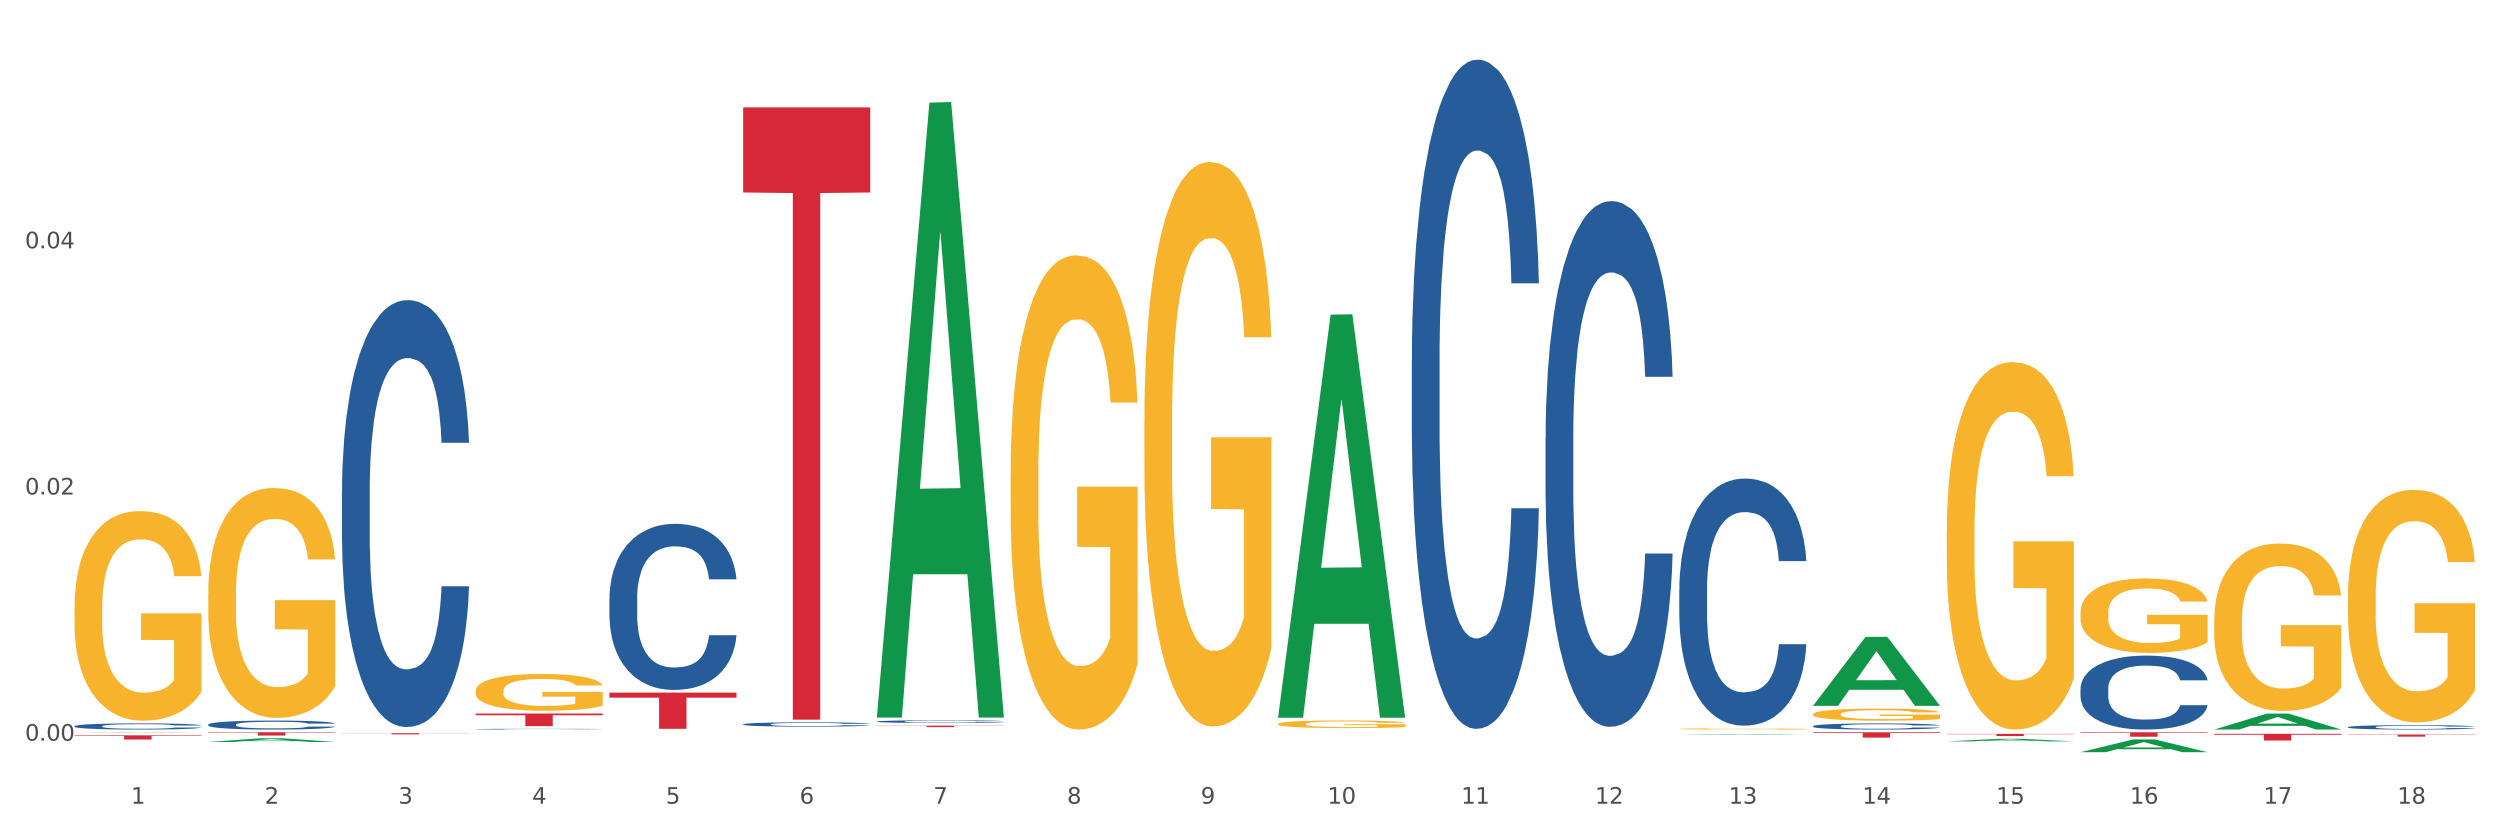 <?xml version="1.0" encoding="utf-8" standalone="no"?>
<!DOCTYPE svg PUBLIC "-//W3C//DTD SVG 1.1//EN"
  "http://www.w3.org/Graphics/SVG/1.1/DTD/svg11.dtd">
<svg xmlns:xlink="http://www.w3.org/1999/xlink" width="1080pt" height="360pt" viewBox="0 0 1080 360" xmlns="http://www.w3.org/2000/svg" version="1.1">
 <rect x="0" y="0" width="1080" height="360" fill="#333333" stroke="none"/>
 <defs>
  <style type="text/css">*{stroke-linejoin: round; stroke-linecap: butt}</style>
 </defs>
 <g id="figure_1">
  <g id="patch_1">
   <path d="M 0 360 
L 1080 360 
L 1080 0 
L 0 0 
z
" style="fill: #ffffff; stroke: #ffffff; stroke-linejoin: miter"/>
  </g>
  <g id="axes_1">
   <g id="matplotlib.axis_1">
    <g id="xtick_1">
     <g id="text_1">
      <!-- 1 -->
      <g style="fill: #4d4d4d" transform="translate(56.563 347.204) scale(0.096 -0.096)">
       <defs>
        <path id="DejaVuSans-31" d="M 794 531 
L 1825 531 
L 1825 4091 
L 703 3866 
L 703 4441 
L 1819 4666 
L 2450 4666 
L 2450 531 
L 3481 531 
L 3481 0 
L 794 0 
L 794 531 
z
" transform="scale(0.016)"/>
       </defs>
       <use xlink:href="#DejaVuSans-31"/>
      </g>
     </g>
    </g>
    <g id="xtick_2">
     <g id="text_2">
      <!-- 2 -->
      <g style="fill: #4d4d4d" transform="translate(114.336 347.204) scale(0.096 -0.096)">
       <defs>
        <path id="DejaVuSans-32" d="M 1228 531 
L 3431 531 
L 3431 0 
L 469 0 
L 469 531 
Q 828 903 1448 1529 
Q 2069 2156 2228 2338 
Q 2531 2678 2651 2914 
Q 2772 3150 2772 3378 
Q 2772 3750 2511 3984 
Q 2250 4219 1831 4219 
Q 1534 4219 1204 4116 
Q 875 4013 500 3803 
L 500 4441 
Q 881 4594 1212 4672 
Q 1544 4750 1819 4750 
Q 2544 4750 2975 4387 
Q 3406 4025 3406 3419 
Q 3406 3131 3298 2873 
Q 3191 2616 2906 2266 
Q 2828 2175 2409 1742 
Q 1991 1309 1228 531 
z
" transform="scale(0.016)"/>
       </defs>
       <use xlink:href="#DejaVuSans-32"/>
      </g>
     </g>
    </g>
    <g id="xtick_3">
     <g id="text_3">
      <!-- 3 -->
      <g style="fill: #4d4d4d" transform="translate(172.109 347.204) scale(0.096 -0.096)">
       <defs>
        <path id="DejaVuSans-33" d="M 2597 2516 
Q 3050 2419 3304 2112 
Q 3559 1806 3559 1356 
Q 3559 666 3084 287 
Q 2609 -91 1734 -91 
Q 1441 -91 1130 -33 
Q 819 25 488 141 
L 488 750 
Q 750 597 1062 519 
Q 1375 441 1716 441 
Q 2309 441 2620 675 
Q 2931 909 2931 1356 
Q 2931 1769 2642 2001 
Q 2353 2234 1838 2234 
L 1294 2234 
L 1294 2753 
L 1863 2753 
Q 2328 2753 2575 2939 
Q 2822 3125 2822 3475 
Q 2822 3834 2567 4026 
Q 2313 4219 1838 4219 
Q 1578 4219 1281 4162 
Q 984 4106 628 3988 
L 628 4550 
Q 988 4650 1302 4700 
Q 1616 4750 1894 4750 
Q 2613 4750 3031 4423 
Q 3450 4097 3450 3541 
Q 3450 3153 3228 2886 
Q 3006 2619 2597 2516 
z
" transform="scale(0.016)"/>
       </defs>
       <use xlink:href="#DejaVuSans-33"/>
      </g>
     </g>
    </g>
    <g id="xtick_4">
     <g id="text_4">
      <!-- 4 -->
      <g style="fill: #4d4d4d" transform="translate(229.882 347.204) scale(0.096 -0.096)">
       <defs>
        <path id="DejaVuSans-34" d="M 2419 4116 
L 825 1625 
L 2419 1625 
L 2419 4116 
z
M 2253 4666 
L 3047 4666 
L 3047 1625 
L 3713 1625 
L 3713 1100 
L 3047 1100 
L 3047 0 
L 2419 0 
L 2419 1100 
L 313 1100 
L 313 1709 
L 2253 4666 
z
" transform="scale(0.016)"/>
       </defs>
       <use xlink:href="#DejaVuSans-34"/>
      </g>
     </g>
    </g>
    <g id="xtick_5">
     <g id="text_5">
      <!-- 5 -->
      <g style="fill: #4d4d4d" transform="translate(287.655 347.204) scale(0.096 -0.096)">
       <defs>
        <path id="DejaVuSans-35" d="M 691 4666 
L 3169 4666 
L 3169 4134 
L 1269 4134 
L 1269 2991 
Q 1406 3038 1543 3061 
Q 1681 3084 1819 3084 
Q 2600 3084 3056 2656 
Q 3513 2228 3513 1497 
Q 3513 744 3044 326 
Q 2575 -91 1722 -91 
Q 1428 -91 1123 -41 
Q 819 9 494 109 
L 494 744 
Q 775 591 1075 516 
Q 1375 441 1709 441 
Q 2250 441 2565 725 
Q 2881 1009 2881 1497 
Q 2881 1984 2565 2268 
Q 2250 2553 1709 2553 
Q 1456 2553 1204 2497 
Q 953 2441 691 2322 
L 691 4666 
z
" transform="scale(0.016)"/>
       </defs>
       <use xlink:href="#DejaVuSans-35"/>
      </g>
     </g>
    </g>
    <g id="xtick_6">
     <g id="text_6">
      <!-- 6 -->
      <g style="fill: #4d4d4d" transform="translate(345.428 347.204) scale(0.096 -0.096)">
       <defs>
        <path id="DejaVuSans-36" d="M 2113 2584 
Q 1688 2584 1439 2293 
Q 1191 2003 1191 1497 
Q 1191 994 1439 701 
Q 1688 409 2113 409 
Q 2538 409 2786 701 
Q 3034 994 3034 1497 
Q 3034 2003 2786 2293 
Q 2538 2584 2113 2584 
z
M 3366 4563 
L 3366 3988 
Q 3128 4100 2886 4159 
Q 2644 4219 2406 4219 
Q 1781 4219 1451 3797 
Q 1122 3375 1075 2522 
Q 1259 2794 1537 2939 
Q 1816 3084 2150 3084 
Q 2853 3084 3261 2657 
Q 3669 2231 3669 1497 
Q 3669 778 3244 343 
Q 2819 -91 2113 -91 
Q 1303 -91 875 529 
Q 447 1150 447 2328 
Q 447 3434 972 4092 
Q 1497 4750 2381 4750 
Q 2619 4750 2861 4703 
Q 3103 4656 3366 4563 
z
" transform="scale(0.016)"/>
       </defs>
       <use xlink:href="#DejaVuSans-36"/>
      </g>
     </g>
    </g>
    <g id="xtick_7">
     <g id="text_7">
      <!-- 7 -->
      <g style="fill: #4d4d4d" transform="translate(403.201 347.204) scale(0.096 -0.096)">
       <defs>
        <path id="DejaVuSans-37" d="M 525 4666 
L 3525 4666 
L 3525 4397 
L 1831 0 
L 1172 0 
L 2766 4134 
L 525 4134 
L 525 4666 
z
" transform="scale(0.016)"/>
       </defs>
       <use xlink:href="#DejaVuSans-37"/>
      </g>
     </g>
    </g>
    <g id="xtick_8">
     <g id="text_8">
      <!-- 8 -->
      <g style="fill: #4d4d4d" transform="translate(460.974 347.204) scale(0.096 -0.096)">
       <defs>
        <path id="DejaVuSans-38" d="M 2034 2216 
Q 1584 2216 1326 1975 
Q 1069 1734 1069 1313 
Q 1069 891 1326 650 
Q 1584 409 2034 409 
Q 2484 409 2743 651 
Q 3003 894 3003 1313 
Q 3003 1734 2745 1975 
Q 2488 2216 2034 2216 
z
M 1403 2484 
Q 997 2584 770 2862 
Q 544 3141 544 3541 
Q 544 4100 942 4425 
Q 1341 4750 2034 4750 
Q 2731 4750 3128 4425 
Q 3525 4100 3525 3541 
Q 3525 3141 3298 2862 
Q 3072 2584 2669 2484 
Q 3125 2378 3379 2068 
Q 3634 1759 3634 1313 
Q 3634 634 3220 271 
Q 2806 -91 2034 -91 
Q 1263 -91 848 271 
Q 434 634 434 1313 
Q 434 1759 690 2068 
Q 947 2378 1403 2484 
z
M 1172 3481 
Q 1172 3119 1398 2916 
Q 1625 2713 2034 2713 
Q 2441 2713 2670 2916 
Q 2900 3119 2900 3481 
Q 2900 3844 2670 4047 
Q 2441 4250 2034 4250 
Q 1625 4250 1398 4047 
Q 1172 3844 1172 3481 
z
" transform="scale(0.016)"/>
       </defs>
       <use xlink:href="#DejaVuSans-38"/>
      </g>
     </g>
    </g>
    <g id="xtick_9">
     <g id="text_9">
      <!-- 9 -->
      <g style="fill: #4d4d4d" transform="translate(518.747 347.204) scale(0.096 -0.096)">
       <defs>
        <path id="DejaVuSans-39" d="M 703 97 
L 703 672 
Q 941 559 1184 500 
Q 1428 441 1663 441 
Q 2288 441 2617 861 
Q 2947 1281 2994 2138 
Q 2813 1869 2534 1725 
Q 2256 1581 1919 1581 
Q 1219 1581 811 2004 
Q 403 2428 403 3163 
Q 403 3881 828 4315 
Q 1253 4750 1959 4750 
Q 2769 4750 3195 4129 
Q 3622 3509 3622 2328 
Q 3622 1225 3098 567 
Q 2575 -91 1691 -91 
Q 1453 -91 1209 -44 
Q 966 3 703 97 
z
M 1959 2075 
Q 2384 2075 2632 2365 
Q 2881 2656 2881 3163 
Q 2881 3666 2632 3958 
Q 2384 4250 1959 4250 
Q 1534 4250 1286 3958 
Q 1038 3666 1038 3163 
Q 1038 2656 1286 2365 
Q 1534 2075 1959 2075 
z
" transform="scale(0.016)"/>
       </defs>
       <use xlink:href="#DejaVuSans-39"/>
      </g>
     </g>
    </g>
    <g id="xtick_10">
     <g id="text_10">
      <!-- 10 -->
      <g style="fill: #4d4d4d" transform="translate(573.466 347.204) scale(0.096 -0.096)">
       <defs>
        <path id="DejaVuSans-30" d="M 2034 4250 
Q 1547 4250 1301 3770 
Q 1056 3291 1056 2328 
Q 1056 1369 1301 889 
Q 1547 409 2034 409 
Q 2525 409 2770 889 
Q 3016 1369 3016 2328 
Q 3016 3291 2770 3770 
Q 2525 4250 2034 4250 
z
M 2034 4750 
Q 2819 4750 3233 4129 
Q 3647 3509 3647 2328 
Q 3647 1150 3233 529 
Q 2819 -91 2034 -91 
Q 1250 -91 836 529 
Q 422 1150 422 2328 
Q 422 3509 836 4129 
Q 1250 4750 2034 4750 
z
" transform="scale(0.016)"/>
       </defs>
       <use xlink:href="#DejaVuSans-31"/>
       <use xlink:href="#DejaVuSans-30" transform="translate(63.623 0)"/>
      </g>
     </g>
    </g>
    <g id="xtick_11">
     <g id="text_11">
      <!-- 11 -->
      <g style="fill: #4d4d4d" transform="translate(631.239 347.204) scale(0.096 -0.096)">
       <use xlink:href="#DejaVuSans-31"/>
       <use xlink:href="#DejaVuSans-31" transform="translate(63.623 0)"/>
      </g>
     </g>
    </g>
    <g id="xtick_12">
     <g id="text_12">
      <!-- 12 -->
      <g style="fill: #4d4d4d" transform="translate(689.012 347.204) scale(0.096 -0.096)">
       <use xlink:href="#DejaVuSans-31"/>
       <use xlink:href="#DejaVuSans-32" transform="translate(63.623 0)"/>
      </g>
     </g>
    </g>
    <g id="xtick_13">
     <g id="text_13">
      <!-- 13 -->
      <g style="fill: #4d4d4d" transform="translate(746.785 347.204) scale(0.096 -0.096)">
       <use xlink:href="#DejaVuSans-31"/>
       <use xlink:href="#DejaVuSans-33" transform="translate(63.623 0)"/>
      </g>
     </g>
    </g>
    <g id="xtick_14">
     <g id="text_14">
      <!-- 14 -->
      <g style="fill: #4d4d4d" transform="translate(804.558 347.204) scale(0.096 -0.096)">
       <use xlink:href="#DejaVuSans-31"/>
       <use xlink:href="#DejaVuSans-34" transform="translate(63.623 0)"/>
      </g>
     </g>
    </g>
    <g id="xtick_15">
     <g id="text_15">
      <!-- 15 -->
      <g style="fill: #4d4d4d" transform="translate(862.331 347.204) scale(0.096 -0.096)">
       <use xlink:href="#DejaVuSans-31"/>
       <use xlink:href="#DejaVuSans-35" transform="translate(63.623 0)"/>
      </g>
     </g>
    </g>
    <g id="xtick_16">
     <g id="text_16">
      <!-- 16 -->
      <g style="fill: #4d4d4d" transform="translate(920.104 347.204) scale(0.096 -0.096)">
       <use xlink:href="#DejaVuSans-31"/>
       <use xlink:href="#DejaVuSans-36" transform="translate(63.623 0)"/>
      </g>
     </g>
    </g>
    <g id="xtick_17">
     <g id="text_17">
      <!-- 17 -->
      <g style="fill: #4d4d4d" transform="translate(977.877 347.204) scale(0.096 -0.096)">
       <use xlink:href="#DejaVuSans-31"/>
       <use xlink:href="#DejaVuSans-37" transform="translate(63.623 0)"/>
      </g>
     </g>
    </g>
    <g id="xtick_18">
     <g id="text_18">
      <!-- 18 -->
      <g style="fill: #4d4d4d" transform="translate(1035.65 347.204) scale(0.096 -0.096)">
       <use xlink:href="#DejaVuSans-31"/>
       <use xlink:href="#DejaVuSans-38" transform="translate(63.623 0)"/>
      </g>
     </g>
    </g>
    <g id="xtick_19"/>
    <g id="xtick_20"/>
    <g id="xtick_21"/>
    <g id="xtick_22"/>
    <g id="xtick_23"/>
    <g id="xtick_24"/>
    <g id="xtick_25"/>
    <g id="xtick_26"/>
    <g id="xtick_27"/>
    <g id="xtick_28"/>
    <g id="xtick_29"/>
    <g id="xtick_30"/>
    <g id="xtick_31"/>
    <g id="xtick_32"/>
    <g id="xtick_33"/>
    <g id="xtick_34"/>
    <g id="xtick_35"/>
   </g>
   <g id="matplotlib.axis_2">
    <g id="ytick_1">
     <g id="text_19">
      <!-- 0.00 -->
      <g style="fill: #4d4d4d" transform="translate(10.8 319.98) scale(0.096 -0.096)">
       <defs>
        <path id="DejaVuSans-2e" d="M 684 794 
L 1344 794 
L 1344 0 
L 684 0 
L 684 794 
z
" transform="scale(0.016)"/>
       </defs>
       <use xlink:href="#DejaVuSans-30"/>
       <use xlink:href="#DejaVuSans-2e" transform="translate(63.623 0)"/>
       <use xlink:href="#DejaVuSans-30" transform="translate(95.41 0)"/>
       <use xlink:href="#DejaVuSans-30" transform="translate(159.033 0)"/>
      </g>
     </g>
    </g>
    <g id="ytick_2">
     <g id="text_20">
      <!-- 0.02 -->
      <g style="fill: #4d4d4d" transform="translate(10.8 213.626) scale(0.096 -0.096)">
       <use xlink:href="#DejaVuSans-30"/>
       <use xlink:href="#DejaVuSans-2e" transform="translate(63.623 0)"/>
       <use xlink:href="#DejaVuSans-30" transform="translate(95.41 0)"/>
       <use xlink:href="#DejaVuSans-32" transform="translate(159.033 0)"/>
      </g>
     </g>
    </g>
    <g id="ytick_3">
     <g id="text_21">
      <!-- 0.04 -->
      <g style="fill: #4d4d4d" transform="translate(10.8 107.272) scale(0.096 -0.096)">
       <use xlink:href="#DejaVuSans-30"/>
       <use xlink:href="#DejaVuSans-2e" transform="translate(63.623 0)"/>
       <use xlink:href="#DejaVuSans-30" transform="translate(95.41 0)"/>
       <use xlink:href="#DejaVuSans-34" transform="translate(159.033 0)"/>
      </g>
     </g>
    </g>
    <g id="ytick_4"/>
    <g id="ytick_5"/>
    <g id="ytick_6"/>
   </g>
   <g id="PolyCollection_1">
    <path d="M 32.175 316.489 
L 32.232 316.489 
L 54.864 316.333 
L 64.257 316.333 
L 87.059 316.489 
L 76.196 316.489 
L 71.273 316.453 
L 47.905 316.453 
L 47.735 316.453 
L 42.982 316.489 
L 32.175 316.489 
L 32.175 316.489 
L 50.847 316.431 
L 68.331 316.431 
L 59.674 316.366 
L 59.561 316.366 
L 59.447 316.366 
L 50.79 316.431 
L 50.847 316.431 
L 32.175 316.489 
z
" clip-path="url(#p76c0f1eaca)" style="fill: #109648"/>
    <path d="M 840.997 229.794 
L 841.062 229.649 
L 841.062 224.431 
L 841.191 219.938 
L 841.839 209.066 
L 842.811 200.079 
L 843.524 195.296 
L 844.237 191.382 
L 845.079 187.468 
L 846.116 183.41 
L 847.995 177.467 
L 849.161 174.423 
L 850.587 171.234 
L 853.179 166.595 
L 855.058 163.986 
L 857.002 161.812 
L 860.177 159.203 
L 862.251 158.043 
L 864.454 157.174 
L 867.111 156.594 
L 869.119 156.449 
L 873.526 156.884 
L 877.284 158.188 
L 879.098 159.203 
L 881.431 160.942 
L 882.662 162.102 
L 884.671 164.421 
L 886.744 167.465 
L 888.17 170.074 
L 890.308 175.003 
L 891.928 179.931 
L 893.419 186.019 
L 894.196 190.223 
L 894.779 194.136 
L 895.298 198.63 
L 895.816 205.732 
L 884.153 205.732 
L 883.699 200.659 
L 882.986 195.876 
L 881.949 191.237 
L 881.042 188.338 
L 879.487 184.714 
L 878.061 182.395 
L 876.571 180.656 
L 874.757 179.206 
L 873.331 178.481 
L 871.322 177.902 
L 867.37 178.047 
L 864.713 179.206 
L 862.899 180.656 
L 861.732 181.96 
L 860.695 183.41 
L 859.529 185.439 
L 858.168 188.483 
L 857.196 191.237 
L 856.224 194.716 
L 855.447 198.195 
L 854.734 202.253 
L 854.151 206.602 
L 853.697 211.096 
L 853.308 216.604 
L 852.984 225.736 
L 852.984 245.594 
L 853.114 250.087 
L 853.438 256.03 
L 853.827 260.524 
L 854.475 265.887 
L 855.058 269.511 
L 856.16 274.729 
L 857.391 279.078 
L 858.363 281.832 
L 859.335 284.151 
L 861.019 287.34 
L 862.899 289.949 
L 864.519 291.544 
L 866.722 292.993 
L 868.212 293.573 
L 869.508 293.863 
L 872.683 293.863 
L 874.951 293.428 
L 877.478 292.413 
L 879.422 291.109 
L 881.042 289.514 
L 882.857 286.905 
L 884.023 284.441 
L 884.023 254.146 
L 869.767 254.001 
L 869.767 233.853 
L 895.881 233.853 
L 895.881 292.993 
L 894.779 296.037 
L 893.548 298.791 
L 892.252 301.255 
L 890.308 304.299 
L 887.976 307.198 
L 885.902 309.228 
L 883.699 310.967 
L 881.107 312.561 
L 877.737 314.011 
L 875.664 314.591 
L 873.072 315.026 
L 870.026 315.171 
L 867.37 314.881 
L 864.778 314.156 
L 862.056 312.851 
L 859.4 310.967 
L 857.391 309.083 
L 855.382 306.763 
L 853.244 303.719 
L 851.559 300.82 
L 850.263 298.211 
L 848.837 294.877 
L 847.282 290.529 
L 846.116 286.615 
L 845.079 282.557 
L 843.977 277.338 
L 843.2 272.845 
L 842.422 267.192 
L 841.969 262.988 
L 841.45 256.465 
L 841.062 247.333 
L 840.997 229.794 
z
" clip-path="url(#p76c0f1eaca)" style="fill: #f7b32b"/>
    <path d="M 898.77 264.761 
L 898.835 264.731 
L 898.835 263.674 
L 898.964 262.764 
L 899.612 260.561 
L 900.584 258.741 
L 901.297 257.772 
L 902.01 256.979 
L 902.852 256.186 
L 903.889 255.364 
L 905.768 254.16 
L 906.934 253.543 
L 908.36 252.897 
L 910.952 251.957 
L 912.831 251.429 
L 914.775 250.988 
L 917.95 250.46 
L 920.024 250.225 
L 922.227 250.049 
L 924.884 249.931 
L 926.892 249.902 
L 931.299 249.99 
L 935.057 250.254 
L 936.871 250.46 
L 939.204 250.812 
L 940.435 251.047 
L 942.444 251.517 
L 944.517 252.134 
L 945.943 252.662 
L 948.081 253.661 
L 949.701 254.659 
L 951.192 255.892 
L 951.969 256.744 
L 952.552 257.537 
L 953.071 258.447 
L 953.589 259.886 
L 941.926 259.886 
L 941.472 258.858 
L 940.759 257.889 
L 939.722 256.95 
L 938.815 256.362 
L 937.26 255.628 
L 935.834 255.158 
L 934.344 254.806 
L 932.53 254.512 
L 931.104 254.365 
L 929.095 254.248 
L 925.143 254.277 
L 922.486 254.512 
L 920.672 254.806 
L 919.505 255.07 
L 918.468 255.364 
L 917.302 255.775 
L 915.941 256.392 
L 914.969 256.95 
L 913.997 257.654 
L 913.22 258.359 
L 912.507 259.181 
L 911.924 260.062 
L 911.47 260.973 
L 911.081 262.088 
L 910.757 263.938 
L 910.757 267.962 
L 910.887 268.872 
L 911.211 270.076 
L 911.6 270.986 
L 912.248 272.073 
L 912.831 272.807 
L 913.933 273.864 
L 915.164 274.745 
L 916.136 275.303 
L 917.108 275.773 
L 918.792 276.419 
L 920.672 276.947 
L 922.292 277.27 
L 924.495 277.564 
L 925.985 277.681 
L 927.281 277.74 
L 930.456 277.74 
L 932.724 277.652 
L 935.251 277.446 
L 937.195 277.182 
L 938.815 276.859 
L 940.63 276.331 
L 941.796 275.831 
L 941.796 269.694 
L 927.54 269.665 
L 927.54 265.583 
L 953.654 265.583 
L 953.654 277.564 
L 952.552 278.181 
L 951.321 278.739 
L 950.025 279.238 
L 948.081 279.854 
L 945.749 280.442 
L 943.675 280.853 
L 941.472 281.205 
L 938.88 281.528 
L 935.51 281.822 
L 933.437 281.939 
L 930.845 282.027 
L 927.799 282.057 
L 925.143 281.998 
L 922.551 281.851 
L 919.829 281.587 
L 917.172 281.205 
L 915.164 280.823 
L 913.155 280.354 
L 911.017 279.737 
L 909.332 279.15 
L 908.036 278.621 
L 906.61 277.946 
L 905.055 277.065 
L 903.889 276.272 
L 902.852 275.45 
L 901.75 274.393 
L 900.973 273.482 
L 900.195 272.337 
L 899.742 271.485 
L 899.223 270.164 
L 898.835 268.314 
L 898.77 264.761 
z
" clip-path="url(#p76c0f1eaca)" style="fill: #f7b32b"/>
    <path d="M 956.543 268.217 
L 956.607 268.15 
L 956.607 265.773 
L 956.737 263.726 
L 957.385 258.772 
L 958.357 254.678 
L 959.07 252.498 
L 959.783 250.715 
L 960.625 248.932 
L 961.662 247.083 
L 963.541 244.375 
L 964.707 242.988 
L 966.133 241.535 
L 968.725 239.422 
L 970.604 238.233 
L 972.548 237.242 
L 975.723 236.053 
L 977.797 235.525 
L 980 235.129 
L 982.656 234.865 
L 984.665 234.799 
L 989.072 234.997 
L 992.83 235.591 
L 994.644 236.053 
L 996.977 236.846 
L 998.208 237.374 
L 1000.217 238.431 
L 1002.29 239.818 
L 1003.716 241.007 
L 1005.854 243.252 
L 1007.474 245.498 
L 1008.965 248.271 
L 1009.742 250.187 
L 1010.325 251.97 
L 1010.844 254.017 
L 1011.362 257.253 
L 999.698 257.253 
L 999.245 254.942 
L 998.532 252.762 
L 997.495 250.649 
L 996.588 249.328 
L 995.033 247.677 
L 993.607 246.62 
L 992.117 245.828 
L 990.303 245.167 
L 988.877 244.837 
L 986.868 244.573 
L 982.916 244.639 
L 980.259 245.167 
L 978.445 245.828 
L 977.278 246.422 
L 976.241 247.083 
L 975.075 248.007 
L 973.714 249.394 
L 972.742 250.649 
L 971.77 252.234 
L 970.993 253.819 
L 970.28 255.668 
L 969.697 257.65 
L 969.243 259.697 
L 968.854 262.207 
L 968.53 266.367 
L 968.53 275.415 
L 968.66 277.463 
L 968.984 280.17 
L 969.373 282.218 
L 970.021 284.661 
L 970.604 286.312 
L 971.706 288.69 
L 972.937 290.671 
L 973.909 291.926 
L 974.881 292.983 
L 976.565 294.436 
L 978.445 295.624 
L 980.065 296.351 
L 982.268 297.011 
L 983.758 297.276 
L 985.054 297.408 
L 988.229 297.408 
L 990.497 297.209 
L 993.024 296.747 
L 994.968 296.153 
L 996.588 295.426 
L 998.403 294.238 
L 999.569 293.115 
L 999.569 279.312 
L 985.313 279.246 
L 985.313 270.066 
L 1011.427 270.066 
L 1011.427 297.011 
L 1010.325 298.398 
L 1009.094 299.653 
L 1007.798 300.776 
L 1005.854 302.163 
L 1003.522 303.484 
L 1001.448 304.408 
L 999.245 305.201 
L 996.653 305.927 
L 993.283 306.588 
L 991.21 306.852 
L 988.618 307.05 
L 985.572 307.116 
L 982.916 306.984 
L 980.324 306.654 
L 977.602 306.059 
L 974.945 305.201 
L 972.937 304.342 
L 970.928 303.285 
L 968.79 301.899 
L 967.105 300.578 
L 965.809 299.389 
L 964.383 297.87 
L 962.828 295.889 
L 961.662 294.105 
L 960.625 292.256 
L 959.523 289.879 
L 958.746 287.831 
L 957.968 285.256 
L 957.515 283.34 
L 956.996 280.368 
L 956.607 276.208 
L 956.543 268.217 
z
" clip-path="url(#p76c0f1eaca)" style="fill: #f7b32b"/>
    <path d="M 1014.316 258.054 
L 1014.38 257.962 
L 1014.38 254.659 
L 1014.51 251.815 
L 1015.158 244.935 
L 1016.13 239.247 
L 1016.843 236.219 
L 1017.556 233.742 
L 1018.398 231.265 
L 1019.435 228.697 
L 1021.314 224.935 
L 1022.48 223.009 
L 1023.906 220.99 
L 1026.498 218.055 
L 1028.377 216.403 
L 1030.321 215.027 
L 1033.496 213.376 
L 1035.57 212.642 
L 1037.773 212.092 
L 1040.429 211.725 
L 1042.438 211.633 
L 1046.845 211.908 
L 1050.603 212.734 
L 1052.417 213.376 
L 1054.75 214.477 
L 1055.981 215.211 
L 1057.99 216.679 
L 1060.063 218.605 
L 1061.489 220.256 
L 1063.627 223.376 
L 1065.247 226.495 
L 1066.738 230.348 
L 1067.515 233.008 
L 1068.098 235.485 
L 1068.617 238.329 
L 1069.135 242.825 
L 1057.471 242.825 
L 1057.018 239.614 
L 1056.305 236.586 
L 1055.268 233.651 
L 1054.361 231.816 
L 1052.806 229.522 
L 1051.38 228.054 
L 1049.89 226.954 
L 1048.076 226.036 
L 1046.65 225.577 
L 1044.641 225.21 
L 1040.689 225.302 
L 1038.032 226.036 
L 1036.218 226.954 
L 1035.051 227.779 
L 1034.014 228.697 
L 1032.848 229.981 
L 1031.487 231.908 
L 1030.515 233.651 
L 1029.543 235.852 
L 1028.766 238.054 
L 1028.053 240.623 
L 1027.47 243.375 
L 1027.016 246.219 
L 1026.627 249.705 
L 1026.303 255.485 
L 1026.303 268.053 
L 1026.433 270.897 
L 1026.757 274.659 
L 1027.146 277.503 
L 1027.794 280.897 
L 1028.377 283.191 
L 1029.479 286.493 
L 1030.71 289.246 
L 1031.682 290.989 
L 1032.654 292.457 
L 1034.338 294.475 
L 1036.218 296.126 
L 1037.838 297.135 
L 1040.041 298.053 
L 1041.531 298.42 
L 1042.827 298.603 
L 1046.002 298.603 
L 1048.27 298.328 
L 1050.797 297.686 
L 1052.741 296.86 
L 1054.361 295.851 
L 1056.176 294.2 
L 1057.342 292.64 
L 1057.342 273.466 
L 1043.086 273.374 
L 1043.086 260.622 
L 1069.2 260.622 
L 1069.2 298.053 
L 1068.098 299.979 
L 1066.867 301.722 
L 1065.571 303.282 
L 1063.627 305.209 
L 1061.295 307.043 
L 1059.221 308.328 
L 1057.018 309.429 
L 1054.426 310.438 
L 1051.056 311.355 
L 1048.983 311.722 
L 1046.391 311.997 
L 1043.345 312.089 
L 1040.689 311.906 
L 1038.097 311.447 
L 1035.375 310.621 
L 1032.718 309.429 
L 1030.71 308.236 
L 1028.701 306.768 
L 1026.563 304.842 
L 1024.878 303.007 
L 1023.582 301.355 
L 1022.156 299.245 
L 1020.601 296.493 
L 1019.435 294.016 
L 1018.398 291.447 
L 1017.296 288.145 
L 1016.519 285.301 
L 1015.741 281.723 
L 1015.288 279.062 
L 1014.769 274.934 
L 1014.38 269.154 
L 1014.316 258.054 
z
" clip-path="url(#p76c0f1eaca)" style="fill: #f7b32b"/>
    <path d="M 32.175 317.651 
L 87.059 317.651 
L 87.059 317.907 
L 65.47 317.909 
L 65.47 319.49 
L 53.635 319.49 
L 53.635 317.909 
L 32.175 317.907 
L 32.175 317.653 
L 32.175 317.651 
z
" clip-path="url(#p76c0f1eaca)" style="fill: #d62839"/>
    <path d="M 89.948 316.333 
L 144.832 316.333 
L 144.832 316.532 
L 123.243 316.533 
L 123.243 317.764 
L 111.407 317.764 
L 111.407 316.533 
L 89.948 316.532 
L 89.948 316.334 
L 89.948 316.333 
z
" clip-path="url(#p76c0f1eaca)" style="fill: #d62839"/>
    <path d="M 147.721 316.736 
L 202.605 316.736 
L 202.605 316.808 
L 181.016 316.809 
L 181.016 317.256 
L 169.18 317.256 
L 169.18 316.809 
L 147.721 316.808 
L 147.721 316.736 
L 147.721 316.736 
z
" clip-path="url(#p76c0f1eaca)" style="fill: #d62839"/>
    <path d="M 205.494 308.238 
L 260.378 308.238 
L 260.378 308.995 
L 238.789 309 
L 238.789 313.68 
L 226.953 313.68 
L 226.953 309 
L 205.494 308.995 
L 205.494 308.244 
L 205.494 308.238 
z
" clip-path="url(#p76c0f1eaca)" style="fill: #d62839"/>
    <path d="M 321.04 46.399 
L 375.924 46.399 
L 375.924 83.153 
L 354.335 83.402 
L 354.335 310.884 
L 342.499 310.884 
L 342.499 83.402 
L 321.04 83.153 
L 321.04 46.647 
L 321.04 46.399 
z
" clip-path="url(#p76c0f1eaca)" style="fill: #d62839"/>
    <path d="M 378.813 313.492 
L 433.697 313.492 
L 433.697 313.578 
L 412.108 313.579 
L 412.108 314.115 
L 400.272 314.115 
L 400.272 313.579 
L 378.813 313.578 
L 378.813 313.492 
L 378.813 313.492 
z
" clip-path="url(#p76c0f1eaca)" style="fill: #d62839"/>
    <path d="M 783.224 316.333 
L 838.108 316.333 
L 838.108 316.655 
L 816.519 316.658 
L 816.519 318.653 
L 804.683 318.653 
L 804.683 316.658 
L 783.224 316.655 
L 783.224 316.335 
L 783.224 316.333 
z
" clip-path="url(#p76c0f1eaca)" style="fill: #d62839"/>
    <path d="M 840.997 317.034 
L 895.881 317.034 
L 895.881 317.168 
L 874.291 317.169 
L 874.291 317.995 
L 862.456 317.995 
L 862.456 317.169 
L 840.997 317.168 
L 840.997 317.035 
L 840.997 317.034 
z
" clip-path="url(#p76c0f1eaca)" style="fill: #d62839"/>
    <path d="M 898.77 316.333 
L 953.654 316.333 
L 953.654 316.602 
L 932.064 316.604 
L 932.064 318.269 
L 920.229 318.269 
L 920.229 316.604 
L 898.77 316.602 
L 898.77 316.335 
L 898.77 316.333 
z
" clip-path="url(#p76c0f1eaca)" style="fill: #d62839"/>
    <path d="M 956.543 316.991 
L 1011.427 316.991 
L 1011.427 317.397 
L 989.837 317.4 
L 989.837 319.913 
L 978.002 319.913 
L 978.002 317.4 
L 956.543 317.397 
L 956.543 316.994 
L 956.543 316.991 
z
" clip-path="url(#p76c0f1eaca)" style="fill: #d62839"/>
    <path d="M 1014.316 317.313 
L 1069.2 317.313 
L 1069.2 317.44 
L 1047.61 317.441 
L 1047.61 318.23 
L 1035.775 318.23 
L 1035.775 317.441 
L 1014.316 317.44 
L 1014.316 317.313 
L 1014.316 317.313 
z
" clip-path="url(#p76c0f1eaca)" style="fill: #d62839"/>
    <path d="M 32.175 262.631 
L 32.24 262.549 
L 32.24 259.572 
L 32.369 257.008 
L 33.017 250.806 
L 33.989 245.679 
L 34.702 242.95 
L 35.415 240.718 
L 36.257 238.485 
L 37.294 236.17 
L 39.173 232.779 
L 40.34 231.043 
L 41.765 229.223 
L 44.357 226.577 
L 46.236 225.089 
L 48.18 223.848 
L 51.355 222.36 
L 53.429 221.698 
L 55.632 221.202 
L 58.289 220.871 
L 60.298 220.789 
L 64.704 221.037 
L 68.462 221.781 
L 70.277 222.36 
L 72.609 223.352 
L 73.84 224.014 
L 75.849 225.337 
L 77.923 227.073 
L 79.348 228.562 
L 81.487 231.373 
L 83.107 234.185 
L 84.597 237.658 
L 85.375 240.056 
L 85.958 242.289 
L 86.476 244.852 
L 86.995 248.904 
L 75.331 248.904 
L 74.877 246.01 
L 74.164 243.281 
L 73.128 240.635 
L 72.22 238.981 
L 70.665 236.914 
L 69.24 235.591 
L 67.749 234.598 
L 65.935 233.772 
L 64.509 233.358 
L 62.501 233.027 
L 58.548 233.11 
L 55.891 233.772 
L 54.077 234.598 
L 52.911 235.343 
L 51.874 236.17 
L 50.707 237.327 
L 49.347 239.064 
L 48.375 240.635 
L 47.403 242.62 
L 46.625 244.604 
L 45.912 246.92 
L 45.329 249.401 
L 44.876 251.964 
L 44.487 255.106 
L 44.163 260.316 
L 44.163 271.645 
L 44.292 274.208 
L 44.616 277.599 
L 45.005 280.162 
L 45.653 283.222 
L 46.236 285.289 
L 47.338 288.266 
L 48.569 290.747 
L 49.541 292.318 
L 50.513 293.641 
L 52.198 295.461 
L 54.077 296.949 
L 55.697 297.859 
L 57.9 298.686 
L 59.39 299.016 
L 60.686 299.182 
L 63.861 299.182 
L 66.129 298.934 
L 68.657 298.355 
L 70.601 297.611 
L 72.22 296.701 
L 74.035 295.213 
L 75.201 293.807 
L 75.201 276.524 
L 60.946 276.441 
L 60.946 264.947 
L 87.059 264.947 
L 87.059 298.686 
L 85.958 300.422 
L 84.727 301.993 
L 83.431 303.399 
L 81.487 305.136 
L 79.154 306.79 
L 77.08 307.947 
L 74.877 308.94 
L 72.285 309.849 
L 68.916 310.676 
L 66.842 311.007 
L 64.25 311.255 
L 61.205 311.338 
L 58.548 311.172 
L 55.956 310.759 
L 53.235 310.015 
L 50.578 308.94 
L 48.569 307.865 
L 46.56 306.541 
L 44.422 304.805 
L 42.737 303.151 
L 41.441 301.663 
L 40.016 299.761 
L 38.46 297.28 
L 37.294 295.047 
L 36.257 292.732 
L 35.156 289.755 
L 34.378 287.191 
L 33.601 283.966 
L 33.147 281.568 
L 32.629 277.847 
L 32.24 272.637 
L 32.175 262.631 
z
" clip-path="url(#p76c0f1eaca)" style="fill: #f7b32b"/>
    <path d="M 1014.316 314.114 
L 1014.381 314.112 
L 1014.381 314.063 
L 1014.575 313.996 
L 1015.289 313.874 
L 1016.197 313.781 
L 1017.754 313.672 
L 1018.597 313.626 
L 1019.7 313.576 
L 1021.971 313.493 
L 1024.566 313.423 
L 1026.382 313.385 
L 1027.745 313.36 
L 1030.794 313.316 
L 1032.546 313.297 
L 1034.362 313.281 
L 1035.919 313.271 
L 1038.514 313.258 
L 1040.59 313.253 
L 1042.99 313.251 
L 1045.002 313.253 
L 1047.661 313.26 
L 1051.554 313.281 
L 1053.046 313.293 
L 1055.057 313.314 
L 1057.133 313.343 
L 1058.82 313.371 
L 1060.766 313.411 
L 1062.777 313.463 
L 1064.724 313.53 
L 1066.086 313.591 
L 1067.189 313.656 
L 1068.162 313.735 
L 1068.876 313.821 
L 1069.2 313.893 
L 1057.328 313.893 
L 1057.003 313.828 
L 1056.355 313.758 
L 1055.706 313.711 
L 1054.992 313.672 
L 1053.889 313.628 
L 1052.916 313.6 
L 1051.294 313.567 
L 1049.802 313.546 
L 1048.57 313.534 
L 1047.078 313.523 
L 1043.899 313.513 
L 1041.628 313.513 
L 1040.201 313.516 
L 1038.449 313.525 
L 1036.957 313.537 
L 1035.205 313.558 
L 1033.843 313.581 
L 1032.481 313.611 
L 1031.702 313.632 
L 1030.534 313.67 
L 1029.756 313.702 
L 1028.718 313.756 
L 1028.134 313.795 
L 1027.096 313.895 
L 1026.642 313.968 
L 1026.447 314.019 
L 1026.318 314.075 
L 1026.318 314.349 
L 1026.707 314.471 
L 1027.031 314.524 
L 1027.55 314.583 
L 1028.523 314.661 
L 1029.951 314.736 
L 1031.443 314.79 
L 1032.675 314.824 
L 1033.843 314.848 
L 1035.011 314.867 
L 1036.438 314.885 
L 1037.606 314.895 
L 1039.357 314.906 
L 1041.433 314.911 
L 1043.055 314.911 
L 1046.364 314.902 
L 1047.856 314.894 
L 1049.283 314.881 
L 1050.84 314.862 
L 1052.073 314.841 
L 1052.787 314.825 
L 1053.954 314.792 
L 1054.863 314.757 
L 1055.641 314.717 
L 1056.16 314.682 
L 1056.744 314.629 
L 1057.198 314.569 
L 1057.328 314.538 
L 1069.2 314.538 
L 1068.94 314.601 
L 1068.486 314.662 
L 1067.578 314.745 
L 1066.864 314.792 
L 1065.762 314.85 
L 1064.594 314.899 
L 1062.972 314.953 
L 1061.48 314.994 
L 1059.923 315.029 
L 1058.236 315.06 
L 1055.187 315.104 
L 1054.084 315.116 
L 1051.749 315.137 
L 1049.932 315.15 
L 1047.272 315.162 
L 1044.547 315.169 
L 1041.693 315.171 
L 1039.163 315.167 
L 1036.373 315.157 
L 1034.622 315.146 
L 1032.675 315.13 
L 1030.405 315.106 
L 1028.264 315.076 
L 1026.253 315.041 
L 1024.371 315.001 
L 1022.62 314.955 
L 1020.349 314.88 
L 1018.662 314.806 
L 1017.43 314.738 
L 1016.586 314.68 
L 1015.743 314.606 
L 1015.289 314.555 
L 1014.575 314.433 
L 1014.316 314.319 
L 1014.316 314.114 
z
" clip-path="url(#p76c0f1eaca)" style="fill: #255c99"/>
    <path d="M 898.77 297.575 
L 898.835 297.546 
L 898.835 296.729 
L 899.029 295.62 
L 899.743 293.578 
L 900.651 292.031 
L 902.208 290.222 
L 903.051 289.464 
L 904.154 288.617 
L 906.425 287.246 
L 909.02 286.079 
L 910.836 285.437 
L 912.199 285.028 
L 915.248 284.299 
L 917 283.978 
L 918.816 283.715 
L 920.373 283.54 
L 922.968 283.336 
L 925.044 283.248 
L 927.444 283.219 
L 929.456 283.248 
L 932.116 283.365 
L 936.008 283.715 
L 937.5 283.919 
L 939.511 284.27 
L 941.587 284.736 
L 943.274 285.203 
L 945.22 285.874 
L 947.231 286.75 
L 949.178 287.859 
L 950.54 288.88 
L 951.643 289.96 
L 952.616 291.273 
L 953.33 292.702 
L 953.654 293.899 
L 941.782 293.899 
L 941.458 292.819 
L 940.809 291.652 
L 940.16 290.864 
L 939.446 290.222 
L 938.344 289.493 
L 937.37 289.026 
L 935.749 288.471 
L 934.256 288.121 
L 933.024 287.917 
L 931.532 287.742 
L 928.353 287.567 
L 926.082 287.567 
L 924.655 287.625 
L 922.903 287.771 
L 921.411 287.975 
L 919.659 288.326 
L 918.297 288.705 
L 916.935 289.201 
L 916.156 289.551 
L 914.988 290.193 
L 914.21 290.718 
L 913.172 291.623 
L 912.588 292.265 
L 911.55 293.928 
L 911.096 295.154 
L 910.901 296 
L 910.772 296.933 
L 910.772 301.485 
L 911.161 303.528 
L 911.485 304.403 
L 912.004 305.395 
L 912.977 306.679 
L 914.405 307.934 
L 915.897 308.839 
L 917.129 309.393 
L 918.297 309.802 
L 919.465 310.123 
L 920.892 310.414 
L 922.06 310.589 
L 923.811 310.764 
L 925.887 310.852 
L 927.509 310.852 
L 930.818 310.706 
L 932.31 310.56 
L 933.737 310.356 
L 935.294 310.035 
L 936.527 309.685 
L 937.241 309.422 
L 938.408 308.868 
L 939.317 308.284 
L 940.095 307.613 
L 940.614 307.03 
L 941.198 306.154 
L 941.652 305.162 
L 941.782 304.637 
L 953.654 304.637 
L 953.395 305.687 
L 952.94 306.709 
L 952.032 308.08 
L 951.319 308.868 
L 950.216 309.831 
L 949.048 310.648 
L 947.426 311.552 
L 945.934 312.223 
L 944.377 312.807 
L 942.69 313.332 
L 939.641 314.062 
L 938.538 314.266 
L 936.203 314.616 
L 934.386 314.82 
L 931.726 315.025 
L 929.002 315.141 
L 926.147 315.171 
L 923.617 315.112 
L 920.827 314.937 
L 919.076 314.762 
L 917.129 314.499 
L 914.859 314.091 
L 912.718 313.595 
L 910.707 313.011 
L 908.825 312.34 
L 907.074 311.582 
L 904.803 310.327 
L 903.116 309.101 
L 901.884 307.963 
L 901.04 307 
L 900.197 305.775 
L 899.743 304.929 
L 899.029 302.886 
L 898.77 300.989 
L 898.77 297.575 
z
" clip-path="url(#p76c0f1eaca)" style="fill: #255c99"/>
    <path d="M 783.224 313.706 
L 783.289 313.704 
L 783.289 313.636 
L 783.483 313.544 
L 784.197 313.374 
L 785.105 313.245 
L 786.662 313.094 
L 787.506 313.031 
L 788.608 312.961 
L 790.879 312.847 
L 793.474 312.75 
L 795.291 312.696 
L 796.653 312.662 
L 799.702 312.601 
L 801.454 312.575 
L 803.27 312.553 
L 804.827 312.538 
L 807.422 312.521 
L 809.498 312.514 
L 811.899 312.512 
L 813.91 312.514 
L 816.57 312.524 
L 820.462 312.553 
L 821.954 312.57 
L 823.965 312.599 
L 826.041 312.638 
L 827.728 312.677 
L 829.674 312.733 
L 831.685 312.805 
L 833.632 312.898 
L 834.994 312.983 
L 836.097 313.072 
L 837.07 313.182 
L 837.784 313.301 
L 838.108 313.4 
L 826.236 313.4 
L 825.912 313.31 
L 825.263 313.213 
L 824.614 313.148 
L 823.9 313.094 
L 822.798 313.034 
L 821.824 312.995 
L 820.203 312.949 
L 818.71 312.92 
L 817.478 312.903 
L 815.986 312.888 
L 812.807 312.873 
L 810.536 312.873 
L 809.109 312.878 
L 807.357 312.89 
L 805.865 312.907 
L 804.114 312.937 
L 802.751 312.968 
L 801.389 313.009 
L 800.61 313.038 
L 799.443 313.092 
L 798.664 313.136 
L 797.626 313.211 
L 797.042 313.264 
L 796.004 313.403 
L 795.55 313.505 
L 795.355 313.575 
L 795.226 313.653 
L 795.226 314.032 
L 795.615 314.202 
L 795.939 314.275 
L 796.458 314.357 
L 797.431 314.464 
L 798.859 314.568 
L 800.351 314.644 
L 801.583 314.69 
L 802.751 314.724 
L 803.919 314.75 
L 805.346 314.775 
L 806.514 314.789 
L 808.266 314.804 
L 810.342 314.811 
L 811.963 314.811 
L 815.272 314.799 
L 816.764 314.787 
L 818.191 314.77 
L 819.748 314.743 
L 820.981 314.714 
L 821.695 314.692 
L 822.862 314.646 
L 823.771 314.597 
L 824.549 314.542 
L 825.068 314.493 
L 825.652 314.42 
L 826.106 314.338 
L 826.236 314.294 
L 838.108 314.294 
L 837.849 314.381 
L 837.394 314.466 
L 836.486 314.58 
L 835.773 314.646 
L 834.67 314.726 
L 833.502 314.794 
L 831.88 314.869 
L 830.388 314.925 
L 828.831 314.974 
L 827.144 315.018 
L 824.095 315.078 
L 822.992 315.095 
L 820.657 315.124 
L 818.84 315.141 
L 816.18 315.158 
L 813.456 315.168 
L 810.601 315.171 
L 808.071 315.166 
L 805.281 315.151 
L 803.53 315.137 
L 801.583 315.115 
L 799.313 315.081 
L 797.172 315.039 
L 795.161 314.991 
L 793.279 314.935 
L 791.528 314.872 
L 789.257 314.767 
L 787.57 314.665 
L 786.338 314.571 
L 785.494 314.491 
L 784.651 314.389 
L 784.197 314.318 
L 783.483 314.148 
L 783.224 313.99 
L 783.224 313.706 
z
" clip-path="url(#p76c0f1eaca)" style="fill: #255c99"/>
    <path d="M 725.451 254.698 
L 725.516 254.6 
L 725.516 251.87 
L 725.71 248.166 
L 726.424 241.341 
L 727.332 236.173 
L 728.889 230.128 
L 729.733 227.593 
L 730.835 224.766 
L 733.106 220.184 
L 735.701 216.284 
L 737.518 214.139 
L 738.88 212.774 
L 741.929 210.336 
L 743.681 209.264 
L 745.497 208.386 
L 747.054 207.801 
L 749.649 207.119 
L 751.725 206.826 
L 754.126 206.729 
L 756.137 206.826 
L 758.797 207.216 
L 762.689 208.386 
L 764.181 209.069 
L 766.192 210.239 
L 768.268 211.799 
L 769.955 213.359 
L 771.901 215.601 
L 773.912 218.526 
L 775.859 222.231 
L 777.221 225.643 
L 778.324 229.251 
L 779.297 233.638 
L 780.011 238.416 
L 780.335 242.413 
L 768.463 242.413 
L 768.139 238.806 
L 767.49 234.906 
L 766.841 232.273 
L 766.127 230.128 
L 765.025 227.691 
L 764.051 226.131 
L 762.43 224.279 
L 760.937 223.109 
L 759.705 222.426 
L 758.213 221.841 
L 755.034 221.256 
L 752.763 221.256 
L 751.336 221.451 
L 749.584 221.939 
L 748.092 222.621 
L 746.341 223.791 
L 744.978 225.059 
L 743.616 226.716 
L 742.837 227.886 
L 741.67 230.031 
L 740.891 231.786 
L 739.853 234.808 
L 739.269 236.953 
L 738.231 242.511 
L 737.777 246.606 
L 737.582 249.433 
L 737.453 252.553 
L 737.453 267.763 
L 737.842 274.587 
L 738.166 277.512 
L 738.685 280.827 
L 739.658 285.117 
L 741.086 289.31 
L 742.578 292.332 
L 743.81 294.185 
L 744.978 295.55 
L 746.146 296.622 
L 747.573 297.597 
L 748.741 298.182 
L 750.493 298.767 
L 752.569 299.06 
L 754.19 299.06 
L 757.499 298.572 
L 758.991 298.085 
L 760.418 297.402 
L 761.975 296.33 
L 763.208 295.16 
L 763.922 294.282 
L 765.089 292.43 
L 765.998 290.48 
L 766.776 288.237 
L 767.295 286.287 
L 767.879 283.362 
L 768.333 280.047 
L 768.463 278.292 
L 780.335 278.292 
L 780.076 281.802 
L 779.621 285.215 
L 778.713 289.797 
L 778 292.43 
L 776.897 295.647 
L 775.729 298.377 
L 774.107 301.399 
L 772.615 303.642 
L 771.058 305.592 
L 769.371 307.347 
L 766.322 309.784 
L 765.219 310.467 
L 762.884 311.637 
L 761.067 312.319 
L 758.407 313.002 
L 755.683 313.392 
L 752.828 313.489 
L 750.298 313.294 
L 747.508 312.709 
L 745.757 312.124 
L 743.81 311.247 
L 741.54 309.882 
L 739.399 308.224 
L 737.388 306.274 
L 735.506 304.032 
L 733.755 301.497 
L 731.484 297.305 
L 729.797 293.21 
L 728.565 289.407 
L 727.721 286.19 
L 726.878 282.095 
L 726.424 279.267 
L 725.71 272.443 
L 725.451 266.105 
L 725.451 254.698 
z
" clip-path="url(#p76c0f1eaca)" style="fill: #255c99"/>
    <path d="M 667.678 188.919 
L 667.743 188.711 
L 667.743 182.904 
L 667.937 175.022 
L 668.651 160.503 
L 669.559 149.509 
L 671.116 136.65 
L 671.96 131.257 
L 673.062 125.242 
L 675.333 115.493 
L 677.928 107.196 
L 679.745 102.633 
L 681.107 99.729 
L 684.156 94.544 
L 685.908 92.262 
L 687.724 90.396 
L 689.281 89.151 
L 691.876 87.699 
L 693.952 87.077 
L 696.353 86.87 
L 698.364 87.077 
L 701.024 87.907 
L 704.916 90.396 
L 706.408 91.848 
L 708.419 94.337 
L 710.495 97.655 
L 712.182 100.974 
L 714.128 105.744 
L 716.139 111.967 
L 718.086 119.849 
L 719.448 127.108 
L 720.551 134.783 
L 721.524 144.117 
L 722.238 154.28 
L 722.562 162.784 
L 710.69 162.784 
L 710.366 155.11 
L 709.717 146.813 
L 709.068 141.213 
L 708.354 136.65 
L 707.252 131.464 
L 706.278 128.146 
L 704.657 124.205 
L 703.164 121.716 
L 701.932 120.264 
L 700.44 119.019 
L 697.261 117.775 
L 694.99 117.775 
L 693.563 118.189 
L 691.811 119.227 
L 690.319 120.678 
L 688.568 123.168 
L 687.205 125.864 
L 685.843 129.39 
L 685.064 131.879 
L 683.897 136.442 
L 683.118 140.176 
L 682.08 146.606 
L 681.496 151.169 
L 680.458 162.992 
L 680.004 171.703 
L 679.809 177.718 
L 679.68 184.355 
L 679.68 216.712 
L 680.069 231.232 
L 680.393 237.454 
L 680.912 244.506 
L 681.885 253.633 
L 683.313 262.552 
L 684.805 268.981 
L 686.037 272.922 
L 687.205 275.826 
L 688.373 278.108 
L 689.8 280.182 
L 690.968 281.426 
L 692.72 282.671 
L 694.796 283.293 
L 696.417 283.293 
L 699.726 282.256 
L 701.218 281.219 
L 702.645 279.767 
L 704.202 277.486 
L 705.435 274.997 
L 706.149 273.13 
L 707.316 269.189 
L 708.225 265.041 
L 709.003 260.27 
L 709.522 256.122 
L 710.106 249.899 
L 710.56 242.847 
L 710.69 239.113 
L 722.562 239.113 
L 722.303 246.58 
L 721.848 253.84 
L 720.94 263.589 
L 720.227 269.189 
L 719.124 276.034 
L 717.956 281.841 
L 716.334 288.271 
L 714.842 293.042 
L 713.285 297.19 
L 711.598 300.924 
L 708.549 306.109 
L 707.446 307.561 
L 705.111 310.05 
L 703.294 311.502 
L 700.634 312.954 
L 697.91 313.784 
L 695.055 313.991 
L 692.525 313.576 
L 689.735 312.332 
L 687.984 311.087 
L 686.037 309.22 
L 683.767 306.316 
L 681.626 302.79 
L 679.615 298.642 
L 677.733 293.871 
L 675.982 288.479 
L 673.711 279.56 
L 672.024 270.848 
L 670.792 262.759 
L 669.948 255.914 
L 669.105 247.203 
L 668.651 241.188 
L 667.937 226.668 
L 667.678 213.186 
L 667.678 188.919 
z
" clip-path="url(#p76c0f1eaca)" style="fill: #255c99"/>
    <path d="M 609.905 155.665 
L 609.97 155.401 
L 609.97 148.008 
L 610.164 137.975 
L 610.878 119.492 
L 611.786 105.498 
L 613.343 89.128 
L 614.187 82.263 
L 615.289 74.606 
L 617.56 62.196 
L 620.155 51.635 
L 621.972 45.826 
L 623.334 42.13 
L 626.383 35.529 
L 628.135 32.624 
L 629.951 30.248 
L 631.508 28.664 
L 634.103 26.816 
L 636.179 26.024 
L 638.58 25.759 
L 640.591 26.024 
L 643.251 27.08 
L 647.143 30.248 
L 648.635 32.096 
L 650.646 35.265 
L 652.722 39.489 
L 654.409 43.714 
L 656.355 49.787 
L 658.367 57.708 
L 660.313 67.741 
L 661.675 76.982 
L 662.778 86.752 
L 663.751 98.633 
L 664.465 111.571 
L 664.789 122.397 
L 652.917 122.397 
L 652.593 112.627 
L 651.944 102.066 
L 651.295 94.937 
L 650.581 89.128 
L 649.479 82.527 
L 648.505 78.303 
L 646.884 73.286 
L 645.391 70.117 
L 644.159 68.269 
L 642.667 66.685 
L 639.488 65.101 
L 637.217 65.101 
L 635.79 65.629 
L 634.038 66.949 
L 632.546 68.797 
L 630.795 71.966 
L 629.432 75.398 
L 628.07 79.887 
L 627.291 83.055 
L 626.124 88.864 
L 625.345 93.617 
L 624.307 101.802 
L 623.723 107.611 
L 622.685 122.661 
L 622.231 133.75 
L 622.036 141.407 
L 621.907 149.856 
L 621.907 191.046 
L 622.296 209.528 
L 622.62 217.449 
L 623.139 226.427 
L 624.112 238.044 
L 625.54 249.398 
L 627.032 257.583 
L 628.264 262.599 
L 629.432 266.296 
L 630.6 269.2 
L 632.027 271.841 
L 633.195 273.425 
L 634.947 275.009 
L 637.023 275.801 
L 638.644 275.801 
L 641.953 274.481 
L 643.445 273.161 
L 644.872 271.313 
L 646.429 268.408 
L 647.662 265.24 
L 648.376 262.864 
L 649.543 257.847 
L 650.452 252.566 
L 651.23 246.493 
L 651.749 241.213 
L 652.333 233.292 
L 652.787 224.314 
L 652.917 219.562 
L 664.789 219.562 
L 664.53 229.067 
L 664.076 238.308 
L 663.167 250.718 
L 662.454 257.847 
L 661.351 266.56 
L 660.183 273.953 
L 658.561 282.138 
L 657.069 288.211 
L 655.512 293.492 
L 653.825 298.244 
L 650.776 304.845 
L 649.673 306.693 
L 647.338 309.862 
L 645.521 311.71 
L 642.861 313.558 
L 640.137 314.614 
L 637.282 314.879 
L 634.752 314.35 
L 631.962 312.766 
L 630.211 311.182 
L 628.264 308.806 
L 625.994 305.109 
L 623.853 300.621 
L 621.842 295.34 
L 619.96 289.267 
L 618.209 282.402 
L 615.938 271.049 
L 614.251 259.959 
L 613.019 249.662 
L 612.175 240.949 
L 611.332 229.859 
L 610.878 222.202 
L 610.164 203.72 
L 609.905 186.557 
L 609.905 155.665 
z
" clip-path="url(#p76c0f1eaca)" style="fill: #255c99"/>
    <path d="M 378.813 311.688 
L 378.878 311.687 
L 378.878 311.657 
L 379.072 311.616 
L 379.786 311.542 
L 380.694 311.485 
L 382.251 311.419 
L 383.095 311.392 
L 384.198 311.361 
L 386.468 311.311 
L 389.063 311.268 
L 390.88 311.245 
L 392.242 311.23 
L 395.291 311.203 
L 397.043 311.192 
L 398.859 311.182 
L 400.416 311.176 
L 403.011 311.168 
L 405.087 311.165 
L 407.488 311.164 
L 409.499 311.165 
L 412.159 311.169 
L 416.051 311.182 
L 417.543 311.189 
L 419.554 311.202 
L 421.63 311.219 
L 423.317 311.236 
L 425.263 311.261 
L 427.275 311.293 
L 429.221 311.333 
L 430.583 311.37 
L 431.686 311.41 
L 432.659 311.458 
L 433.373 311.51 
L 433.697 311.554 
L 421.825 311.554 
L 421.501 311.514 
L 420.852 311.472 
L 420.203 311.443 
L 419.49 311.419 
L 418.387 311.393 
L 417.414 311.376 
L 415.792 311.356 
L 414.3 311.343 
L 413.067 311.335 
L 411.575 311.329 
L 408.396 311.323 
L 406.125 311.323 
L 404.698 311.325 
L 402.946 311.33 
L 401.454 311.337 
L 399.703 311.35 
L 398.34 311.364 
L 396.978 311.382 
L 396.199 311.395 
L 395.032 311.418 
L 394.253 311.437 
L 393.215 311.47 
L 392.631 311.494 
L 391.593 311.555 
L 391.139 311.599 
L 390.945 311.63 
L 390.815 311.664 
L 390.815 311.83 
L 391.204 311.905 
L 391.528 311.937 
L 392.047 311.973 
L 393.021 312.02 
L 394.448 312.066 
L 395.94 312.099 
L 397.173 312.119 
L 398.34 312.134 
L 399.508 312.145 
L 400.935 312.156 
L 402.103 312.162 
L 403.855 312.169 
L 405.931 312.172 
L 407.553 312.172 
L 410.861 312.167 
L 412.353 312.161 
L 413.781 312.154 
L 415.338 312.142 
L 416.57 312.129 
L 417.284 312.12 
L 418.452 312.1 
L 419.36 312.078 
L 420.138 312.054 
L 420.657 312.033 
L 421.241 312.001 
L 421.695 311.964 
L 421.825 311.945 
L 433.697 311.945 
L 433.438 311.984 
L 432.984 312.021 
L 432.075 312.071 
L 431.362 312.1 
L 430.259 312.135 
L 429.091 312.165 
L 427.469 312.198 
L 425.977 312.222 
L 424.42 312.243 
L 422.733 312.262 
L 419.684 312.289 
L 418.581 312.297 
L 416.246 312.309 
L 414.429 312.317 
L 411.769 312.324 
L 409.045 312.328 
L 406.19 312.33 
L 403.66 312.327 
L 400.87 312.321 
L 399.119 312.315 
L 397.173 312.305 
L 394.902 312.29 
L 392.761 312.272 
L 390.75 312.251 
L 388.869 312.226 
L 387.117 312.199 
L 384.846 312.153 
L 383.16 312.108 
L 381.927 312.067 
L 381.084 312.031 
L 380.24 311.987 
L 379.786 311.956 
L 379.072 311.881 
L 378.813 311.812 
L 378.813 311.688 
z
" clip-path="url(#p76c0f1eaca)" style="fill: #255c99"/>
    <path d="M 321.04 312.888 
L 321.105 312.886 
L 321.105 312.838 
L 321.299 312.773 
L 322.013 312.653 
L 322.921 312.562 
L 324.478 312.456 
L 325.322 312.412 
L 326.425 312.362 
L 328.695 312.282 
L 331.29 312.213 
L 333.107 312.176 
L 334.469 312.152 
L 337.518 312.109 
L 339.27 312.09 
L 341.086 312.075 
L 342.643 312.065 
L 345.238 312.053 
L 347.314 312.048 
L 349.715 312.046 
L 351.726 312.048 
L 354.386 312.054 
L 358.278 312.075 
L 359.77 312.087 
L 361.781 312.107 
L 363.857 312.135 
L 365.544 312.162 
L 367.49 312.201 
L 369.502 312.253 
L 371.448 312.318 
L 372.81 312.378 
L 373.913 312.441 
L 374.886 312.518 
L 375.6 312.602 
L 375.924 312.672 
L 364.052 312.672 
L 363.728 312.609 
L 363.079 312.54 
L 362.43 312.494 
L 361.717 312.456 
L 360.614 312.414 
L 359.641 312.386 
L 358.019 312.354 
L 356.527 312.333 
L 355.294 312.321 
L 353.802 312.311 
L 350.623 312.301 
L 348.352 312.301 
L 346.925 312.304 
L 345.173 312.313 
L 343.681 312.325 
L 341.93 312.345 
L 340.567 312.367 
L 339.205 312.397 
L 338.426 312.417 
L 337.259 312.455 
L 336.48 312.485 
L 335.442 312.539 
L 334.858 312.576 
L 333.82 312.674 
L 333.366 312.746 
L 333.172 312.795 
L 333.042 312.85 
L 333.042 313.117 
L 333.431 313.237 
L 333.755 313.288 
L 334.274 313.346 
L 335.248 313.421 
L 336.675 313.495 
L 338.167 313.548 
L 339.4 313.58 
L 340.567 313.604 
L 341.735 313.623 
L 343.162 313.64 
L 344.33 313.651 
L 346.082 313.661 
L 348.158 313.666 
L 349.78 313.666 
L 353.088 313.657 
L 354.58 313.649 
L 356.008 313.637 
L 357.565 313.618 
L 358.797 313.598 
L 359.511 313.582 
L 360.679 313.55 
L 361.587 313.515 
L 362.365 313.476 
L 362.884 313.442 
L 363.468 313.391 
L 363.922 313.332 
L 364.052 313.302 
L 375.924 313.302 
L 375.665 313.363 
L 375.211 313.423 
L 374.302 313.503 
L 373.589 313.55 
L 372.486 313.606 
L 371.318 313.654 
L 369.696 313.707 
L 368.204 313.746 
L 366.647 313.781 
L 364.96 313.811 
L 361.911 313.854 
L 360.808 313.866 
L 358.473 313.887 
L 356.656 313.899 
L 353.996 313.911 
L 351.272 313.917 
L 348.417 313.919 
L 345.887 313.916 
L 343.097 313.905 
L 341.346 313.895 
L 339.4 313.88 
L 337.129 313.856 
L 334.988 313.827 
L 332.977 313.793 
L 331.096 313.753 
L 329.344 313.709 
L 327.073 313.635 
L 325.387 313.563 
L 324.154 313.497 
L 323.311 313.44 
L 322.467 313.368 
L 322.013 313.319 
L 321.299 313.199 
L 321.04 313.088 
L 321.04 312.888 
z
" clip-path="url(#p76c0f1eaca)" style="fill: #255c99"/>
    <path d="M 263.267 258.536 
L 263.332 258.47 
L 263.332 256.635 
L 263.526 254.145 
L 264.24 249.558 
L 265.148 246.084 
L 266.705 242.021 
L 267.549 240.317 
L 268.652 238.416 
L 270.922 235.336 
L 273.517 232.715 
L 275.334 231.273 
L 276.696 230.355 
L 279.745 228.717 
L 281.497 227.996 
L 283.313 227.406 
L 284.87 227.013 
L 287.465 226.554 
L 289.541 226.358 
L 291.942 226.292 
L 293.953 226.358 
L 296.613 226.62 
L 300.505 227.406 
L 301.997 227.865 
L 304.008 228.651 
L 306.084 229.7 
L 307.771 230.749 
L 309.717 232.256 
L 311.729 234.222 
L 313.675 236.712 
L 315.037 239.006 
L 316.14 241.431 
L 317.113 244.38 
L 317.827 247.591 
L 318.151 250.278 
L 306.279 250.278 
L 305.955 247.854 
L 305.306 245.232 
L 304.657 243.463 
L 303.944 242.021 
L 302.841 240.382 
L 301.868 239.334 
L 300.246 238.089 
L 298.754 237.302 
L 297.521 236.844 
L 296.029 236.45 
L 292.85 236.057 
L 290.579 236.057 
L 289.152 236.188 
L 287.4 236.516 
L 285.908 236.975 
L 284.157 237.761 
L 282.794 238.613 
L 281.432 239.727 
L 280.653 240.514 
L 279.486 241.955 
L 278.707 243.135 
L 277.669 245.167 
L 277.085 246.608 
L 276.047 250.344 
L 275.593 253.097 
L 275.399 254.997 
L 275.269 257.094 
L 275.269 267.318 
L 275.658 271.905 
L 275.982 273.871 
L 276.501 276.1 
L 277.475 278.983 
L 278.902 281.801 
L 280.394 283.833 
L 281.627 285.078 
L 282.794 285.996 
L 283.962 286.717 
L 285.389 287.372 
L 286.557 287.765 
L 288.309 288.158 
L 290.385 288.355 
L 292.007 288.355 
L 295.315 288.027 
L 296.807 287.7 
L 298.235 287.241 
L 299.792 286.52 
L 301.024 285.734 
L 301.738 285.144 
L 302.906 283.899 
L 303.814 282.588 
L 304.592 281.08 
L 305.111 279.77 
L 305.695 277.804 
L 306.149 275.575 
L 306.279 274.396 
L 318.151 274.396 
L 317.892 276.755 
L 317.438 279.049 
L 316.529 282.129 
L 315.816 283.899 
L 314.713 286.061 
L 313.545 287.896 
L 311.923 289.928 
L 310.431 291.435 
L 308.874 292.746 
L 307.187 293.926 
L 304.138 295.564 
L 303.035 296.023 
L 300.7 296.809 
L 298.883 297.268 
L 296.223 297.727 
L 293.499 297.989 
L 290.644 298.054 
L 288.114 297.923 
L 285.324 297.53 
L 283.573 297.137 
L 281.627 296.547 
L 279.356 295.63 
L 277.215 294.515 
L 275.204 293.205 
L 273.323 291.697 
L 271.571 289.993 
L 269.3 287.175 
L 267.614 284.423 
L 266.381 281.867 
L 265.538 279.704 
L 264.694 276.952 
L 264.24 275.051 
L 263.526 270.464 
L 263.267 266.204 
L 263.267 258.536 
z
" clip-path="url(#p76c0f1eaca)" style="fill: #255c99"/>
    <path d="M 205.494 314.99 
L 205.559 314.99 
L 205.559 314.981 
L 205.753 314.97 
L 206.467 314.949 
L 207.375 314.933 
L 208.932 314.915 
L 209.776 314.907 
L 210.879 314.898 
L 213.149 314.884 
L 215.744 314.872 
L 217.561 314.865 
L 218.923 314.861 
L 221.972 314.854 
L 223.724 314.85 
L 225.54 314.848 
L 227.097 314.846 
L 229.692 314.844 
L 231.768 314.843 
L 234.169 314.843 
L 236.18 314.843 
L 238.84 314.844 
L 242.732 314.848 
L 244.224 314.85 
L 246.236 314.853 
L 248.312 314.858 
L 249.998 314.863 
L 251.945 314.87 
L 253.956 314.879 
L 255.902 314.89 
L 257.264 314.901 
L 258.367 314.912 
L 259.34 314.925 
L 260.054 314.94 
L 260.378 314.952 
L 248.506 314.952 
L 248.182 314.941 
L 247.533 314.929 
L 246.884 314.921 
L 246.171 314.915 
L 245.068 314.907 
L 244.095 314.902 
L 242.473 314.897 
L 240.981 314.893 
L 239.748 314.891 
L 238.256 314.889 
L 235.077 314.887 
L 232.806 314.887 
L 231.379 314.888 
L 229.627 314.889 
L 228.135 314.891 
L 226.384 314.895 
L 225.021 314.899 
L 223.659 314.904 
L 222.88 314.908 
L 221.713 314.914 
L 220.934 314.92 
L 219.896 314.929 
L 219.312 314.935 
L 218.274 314.953 
L 217.82 314.965 
L 217.626 314.974 
L 217.496 314.983 
L 217.496 315.03 
L 217.885 315.051 
L 218.209 315.06 
L 218.728 315.07 
L 219.702 315.083 
L 221.129 315.096 
L 222.621 315.106 
L 223.854 315.111 
L 225.021 315.115 
L 226.189 315.119 
L 227.616 315.122 
L 228.784 315.124 
L 230.536 315.125 
L 232.612 315.126 
L 234.234 315.126 
L 237.542 315.125 
L 239.034 315.123 
L 240.462 315.121 
L 242.019 315.118 
L 243.251 315.114 
L 243.965 315.112 
L 245.133 315.106 
L 246.041 315.1 
L 246.819 315.093 
L 247.338 315.087 
L 247.922 315.078 
L 248.376 315.068 
L 248.506 315.062 
L 260.378 315.062 
L 260.119 315.073 
L 259.665 315.084 
L 258.756 315.098 
L 258.043 315.106 
L 256.94 315.116 
L 255.772 315.124 
L 254.15 315.133 
L 252.658 315.14 
L 251.101 315.146 
L 249.414 315.152 
L 246.365 315.159 
L 245.262 315.161 
L 242.927 315.165 
L 241.11 315.167 
L 238.45 315.169 
L 235.726 315.17 
L 232.871 315.171 
L 230.341 315.17 
L 227.551 315.168 
L 225.8 315.166 
L 223.854 315.164 
L 221.583 315.16 
L 219.442 315.154 
L 217.431 315.148 
L 215.55 315.142 
L 213.798 315.134 
L 211.527 315.121 
L 209.841 315.108 
L 208.608 315.097 
L 207.765 315.087 
L 206.921 315.074 
L 206.467 315.065 
L 205.753 315.045 
L 205.494 315.025 
L 205.494 314.99 
z
" clip-path="url(#p76c0f1eaca)" style="fill: #255c99"/>
    <path d="M 147.721 212.52 
L 147.786 212.352 
L 147.786 207.636 
L 147.98 201.235 
L 148.694 189.445 
L 149.602 180.518 
L 151.159 170.076 
L 152.003 165.697 
L 153.106 160.812 
L 155.376 152.896 
L 157.971 146.159 
L 159.788 142.453 
L 161.15 140.095 
L 164.199 135.884 
L 165.951 134.032 
L 167.767 132.516 
L 169.324 131.505 
L 171.919 130.326 
L 173.995 129.821 
L 176.396 129.652 
L 178.407 129.821 
L 181.067 130.495 
L 184.959 132.516 
L 186.451 133.695 
L 188.463 135.716 
L 190.539 138.411 
L 192.225 141.106 
L 194.172 144.98 
L 196.183 150.032 
L 198.129 156.433 
L 199.491 162.328 
L 200.594 168.56 
L 201.567 176.139 
L 202.281 184.392 
L 202.605 191.298 
L 190.733 191.298 
L 190.409 185.066 
L 189.76 178.329 
L 189.111 173.781 
L 188.398 170.076 
L 187.295 165.865 
L 186.322 163.17 
L 184.7 159.97 
L 183.208 157.949 
L 181.975 156.77 
L 180.483 155.759 
L 177.304 154.749 
L 175.033 154.749 
L 173.606 155.085 
L 171.854 155.928 
L 170.362 157.107 
L 168.611 159.128 
L 167.248 161.317 
L 165.886 164.181 
L 165.107 166.202 
L 163.94 169.907 
L 163.161 172.939 
L 162.123 178.16 
L 161.539 181.866 
L 160.501 191.466 
L 160.047 198.541 
L 159.853 203.425 
L 159.723 208.815 
L 159.723 235.09 
L 160.112 246.88 
L 160.436 251.933 
L 160.955 257.66 
L 161.929 265.071 
L 163.356 272.313 
L 164.848 277.534 
L 166.081 280.735 
L 167.248 283.093 
L 168.416 284.945 
L 169.843 286.63 
L 171.011 287.64 
L 172.763 288.651 
L 174.839 289.156 
L 176.461 289.156 
L 179.769 288.314 
L 181.261 287.472 
L 182.689 286.293 
L 184.246 284.44 
L 185.478 282.419 
L 186.192 280.903 
L 187.36 277.703 
L 188.268 274.334 
L 189.046 270.46 
L 189.565 267.092 
L 190.149 262.039 
L 190.603 256.312 
L 190.733 253.28 
L 202.605 253.28 
L 202.346 259.344 
L 201.892 265.239 
L 200.983 273.155 
L 200.27 277.703 
L 199.167 283.261 
L 197.999 287.977 
L 196.377 293.199 
L 194.885 297.072 
L 193.328 300.441 
L 191.641 303.473 
L 188.592 307.684 
L 187.489 308.863 
L 185.154 310.884 
L 183.337 312.063 
L 180.678 313.242 
L 177.953 313.916 
L 175.098 314.084 
L 172.568 313.747 
L 169.778 312.737 
L 168.027 311.726 
L 166.081 310.21 
L 163.81 307.852 
L 161.669 304.989 
L 159.658 301.62 
L 157.777 297.746 
L 156.025 293.367 
L 153.754 286.124 
L 152.068 279.05 
L 150.835 272.482 
L 149.992 266.923 
L 149.148 259.849 
L 148.694 254.965 
L 147.98 243.175 
L 147.721 232.227 
L 147.721 212.52 
z
" clip-path="url(#p76c0f1eaca)" style="fill: #255c99"/>
    <path d="M 89.948 313.03 
L 90.013 313.027 
L 90.013 312.927 
L 90.207 312.792 
L 90.921 312.544 
L 91.829 312.356 
L 93.386 312.136 
L 94.23 312.043 
L 95.333 311.941 
L 97.603 311.774 
L 100.198 311.632 
L 102.015 311.554 
L 103.377 311.504 
L 106.426 311.415 
L 108.178 311.376 
L 109.994 311.344 
L 111.551 311.323 
L 114.146 311.298 
L 116.222 311.287 
L 118.623 311.284 
L 120.634 311.287 
L 123.294 311.302 
L 127.186 311.344 
L 128.678 311.369 
L 130.69 311.412 
L 132.766 311.468 
L 134.452 311.525 
L 136.399 311.607 
L 138.41 311.713 
L 140.356 311.848 
L 141.718 311.972 
L 142.821 312.104 
L 143.794 312.264 
L 144.508 312.437 
L 144.832 312.583 
L 132.96 312.583 
L 132.636 312.452 
L 131.987 312.31 
L 131.338 312.214 
L 130.625 312.136 
L 129.522 312.047 
L 128.549 311.99 
L 126.927 311.923 
L 125.435 311.88 
L 124.202 311.855 
L 122.71 311.834 
L 119.531 311.813 
L 117.26 311.813 
L 115.833 311.82 
L 114.082 311.838 
L 112.589 311.862 
L 110.838 311.905 
L 109.475 311.951 
L 108.113 312.012 
L 107.335 312.054 
L 106.167 312.132 
L 105.388 312.196 
L 104.35 312.306 
L 103.766 312.384 
L 102.728 312.587 
L 102.274 312.736 
L 102.08 312.839 
L 101.95 312.952 
L 101.95 313.506 
L 102.339 313.754 
L 102.663 313.861 
L 103.183 313.982 
L 104.156 314.138 
L 105.583 314.29 
L 107.075 314.4 
L 108.308 314.468 
L 109.475 314.517 
L 110.643 314.557 
L 112.07 314.592 
L 113.238 314.613 
L 114.99 314.635 
L 117.066 314.645 
L 118.688 314.645 
L 121.996 314.628 
L 123.488 314.61 
L 124.916 314.585 
L 126.473 314.546 
L 127.705 314.503 
L 128.419 314.471 
L 129.587 314.404 
L 130.495 314.333 
L 131.273 314.251 
L 131.792 314.18 
L 132.376 314.074 
L 132.83 313.953 
L 132.96 313.889 
L 144.832 313.889 
L 144.573 314.017 
L 144.119 314.141 
L 143.21 314.308 
L 142.497 314.404 
L 141.394 314.521 
L 140.226 314.62 
L 138.604 314.73 
L 137.112 314.812 
L 135.555 314.883 
L 133.868 314.947 
L 130.819 315.036 
L 129.716 315.061 
L 127.381 315.103 
L 125.564 315.128 
L 122.905 315.153 
L 120.18 315.167 
L 117.325 315.171 
L 114.795 315.163 
L 112.006 315.142 
L 110.254 315.121 
L 108.308 315.089 
L 106.037 315.039 
L 103.896 314.979 
L 101.885 314.908 
L 100.004 314.826 
L 98.252 314.734 
L 95.981 314.581 
L 94.295 314.432 
L 93.062 314.294 
L 92.219 314.177 
L 91.375 314.028 
L 90.921 313.925 
L 90.207 313.676 
L 89.948 313.446 
L 89.948 313.03 
z
" clip-path="url(#p76c0f1eaca)" style="fill: #255c99"/>
    <path d="M 32.175 313.7 
L 32.24 313.697 
L 32.24 313.629 
L 32.434 313.536 
L 33.148 313.366 
L 34.056 313.237 
L 35.613 313.085 
L 36.457 313.022 
L 37.56 312.951 
L 39.83 312.837 
L 42.425 312.739 
L 44.242 312.685 
L 45.604 312.651 
L 48.653 312.59 
L 50.405 312.563 
L 52.221 312.541 
L 53.778 312.527 
L 56.373 312.51 
L 58.449 312.502 
L 60.85 312.5 
L 62.861 312.502 
L 65.521 312.512 
L 69.413 312.541 
L 70.905 312.558 
L 72.917 312.588 
L 74.993 312.627 
L 76.679 312.666 
L 78.626 312.722 
L 80.637 312.795 
L 82.583 312.888 
L 83.945 312.973 
L 85.048 313.063 
L 86.021 313.173 
L 86.735 313.293 
L 87.059 313.393 
L 75.187 313.393 
L 74.863 313.302 
L 74.214 313.205 
L 73.565 313.139 
L 72.852 313.085 
L 71.749 313.024 
L 70.776 312.985 
L 69.154 312.939 
L 67.662 312.91 
L 66.429 312.893 
L 64.937 312.878 
L 61.758 312.863 
L 59.487 312.863 
L 58.06 312.868 
L 56.309 312.88 
L 54.816 312.897 
L 53.065 312.927 
L 51.702 312.958 
L 50.34 313 
L 49.562 313.029 
L 48.394 313.083 
L 47.615 313.127 
L 46.577 313.202 
L 45.993 313.256 
L 44.955 313.395 
L 44.501 313.497 
L 44.307 313.568 
L 44.177 313.646 
L 44.177 314.027 
L 44.566 314.197 
L 44.891 314.271 
L 45.41 314.354 
L 46.383 314.461 
L 47.81 314.566 
L 49.302 314.641 
L 50.535 314.688 
L 51.702 314.722 
L 52.87 314.749 
L 54.297 314.773 
L 55.465 314.788 
L 57.217 314.802 
L 59.293 314.81 
L 60.915 314.81 
L 64.223 314.797 
L 65.715 314.785 
L 67.143 314.768 
L 68.7 314.741 
L 69.932 314.712 
L 70.646 314.69 
L 71.814 314.644 
L 72.722 314.595 
L 73.5 314.539 
L 74.019 314.49 
L 74.603 314.417 
L 75.057 314.334 
L 75.187 314.29 
L 87.059 314.29 
L 86.8 314.378 
L 86.346 314.463 
L 85.437 314.578 
L 84.724 314.644 
L 83.621 314.724 
L 82.453 314.793 
L 80.831 314.868 
L 79.339 314.924 
L 77.782 314.973 
L 76.095 315.017 
L 73.046 315.078 
L 71.943 315.095 
L 69.608 315.124 
L 67.791 315.141 
L 65.132 315.158 
L 62.407 315.168 
L 59.552 315.171 
L 57.022 315.166 
L 54.233 315.151 
L 52.481 315.136 
L 50.535 315.114 
L 48.264 315.08 
L 46.123 315.039 
L 44.112 314.99 
L 42.231 314.934 
L 40.479 314.871 
L 38.208 314.766 
L 36.522 314.663 
L 35.289 314.568 
L 34.446 314.488 
L 33.602 314.385 
L 33.148 314.315 
L 32.434 314.144 
L 32.175 313.985 
L 32.175 313.7 
z
" clip-path="url(#p76c0f1eaca)" style="fill: #255c99"/>
    <path d="M 783.224 308.53 
L 783.289 308.526 
L 783.289 308.353 
L 783.418 308.205 
L 784.066 307.846 
L 785.038 307.549 
L 785.751 307.391 
L 786.464 307.262 
L 787.306 307.133 
L 788.343 306.999 
L 790.222 306.803 
L 791.388 306.702 
L 792.814 306.597 
L 795.406 306.444 
L 797.285 306.358 
L 799.229 306.286 
L 802.404 306.2 
L 804.478 306.161 
L 806.681 306.133 
L 809.338 306.113 
L 811.346 306.109 
L 815.753 306.123 
L 819.511 306.166 
L 821.325 306.2 
L 823.658 306.257 
L 824.889 306.295 
L 826.898 306.372 
L 828.971 306.472 
L 830.397 306.559 
L 832.535 306.721 
L 834.155 306.884 
L 835.646 307.085 
L 836.423 307.224 
L 837.007 307.353 
L 837.525 307.501 
L 838.043 307.736 
L 826.38 307.736 
L 825.926 307.568 
L 825.213 307.41 
L 824.176 307.257 
L 823.269 307.162 
L 821.714 307.042 
L 820.288 306.965 
L 818.798 306.908 
L 816.984 306.86 
L 815.558 306.836 
L 813.549 306.817 
L 809.597 306.822 
L 806.94 306.86 
L 805.126 306.908 
L 803.959 306.951 
L 802.922 306.999 
L 801.756 307.066 
L 800.395 307.166 
L 799.423 307.257 
L 798.451 307.372 
L 797.674 307.487 
L 796.961 307.621 
L 796.378 307.765 
L 795.924 307.913 
L 795.535 308.095 
L 795.211 308.396 
L 795.211 309.052 
L 795.341 309.2 
L 795.665 309.397 
L 796.054 309.545 
L 796.702 309.722 
L 797.285 309.842 
L 798.387 310.014 
L 799.618 310.158 
L 800.59 310.248 
L 801.562 310.325 
L 803.246 310.43 
L 805.126 310.516 
L 806.746 310.569 
L 808.949 310.617 
L 810.439 310.636 
L 811.735 310.646 
L 814.91 310.646 
L 817.178 310.631 
L 819.705 310.598 
L 821.649 310.555 
L 823.269 310.502 
L 825.084 310.416 
L 826.25 310.335 
L 826.25 309.334 
L 811.994 309.33 
L 811.994 308.664 
L 838.108 308.664 
L 838.108 310.617 
L 837.007 310.717 
L 835.775 310.808 
L 834.479 310.89 
L 832.535 310.99 
L 830.203 311.086 
L 828.129 311.153 
L 825.926 311.21 
L 823.334 311.263 
L 819.964 311.311 
L 817.891 311.33 
L 815.299 311.344 
L 812.253 311.349 
L 809.597 311.34 
L 807.005 311.316 
L 804.283 311.273 
L 801.627 311.21 
L 799.618 311.148 
L 797.609 311.072 
L 795.471 310.971 
L 793.786 310.875 
L 792.49 310.789 
L 791.064 310.679 
L 789.509 310.536 
L 788.343 310.406 
L 787.306 310.272 
L 786.204 310.1 
L 785.427 309.952 
L 784.649 309.765 
L 784.196 309.626 
L 783.677 309.411 
L 783.289 309.109 
L 783.224 308.53 
z
" clip-path="url(#p76c0f1eaca)" style="fill: #f7b32b"/>
    <path d="M 725.451 314.891 
L 725.516 314.891 
L 725.516 314.874 
L 725.645 314.859 
L 726.293 314.824 
L 727.265 314.794 
L 727.978 314.779 
L 728.691 314.766 
L 729.533 314.753 
L 730.57 314.74 
L 732.449 314.72 
L 733.615 314.71 
L 735.041 314.7 
L 737.633 314.685 
L 739.512 314.676 
L 741.456 314.669 
L 744.631 314.661 
L 746.705 314.657 
L 748.908 314.654 
L 751.565 314.652 
L 753.573 314.652 
L 757.98 314.653 
L 761.738 314.657 
L 763.552 314.661 
L 765.885 314.666 
L 767.116 314.67 
L 769.125 314.678 
L 771.199 314.688 
L 772.624 314.696 
L 774.762 314.712 
L 776.382 314.728 
L 777.873 314.748 
L 778.65 314.762 
L 779.234 314.775 
L 779.752 314.789 
L 780.27 314.813 
L 768.607 314.813 
L 768.153 314.796 
L 767.44 314.78 
L 766.403 314.765 
L 765.496 314.756 
L 763.941 314.744 
L 762.516 314.736 
L 761.025 314.731 
L 759.211 314.726 
L 757.785 314.724 
L 755.776 314.722 
L 751.824 314.722 
L 749.167 314.726 
L 747.353 314.731 
L 746.186 314.735 
L 745.15 314.74 
L 743.983 314.746 
L 742.622 314.756 
L 741.65 314.765 
L 740.678 314.777 
L 739.901 314.788 
L 739.188 314.801 
L 738.605 314.816 
L 738.151 314.83 
L 737.762 314.848 
L 737.438 314.878 
L 737.438 314.943 
L 737.568 314.958 
L 737.892 314.977 
L 738.281 314.992 
L 738.929 315.009 
L 739.512 315.021 
L 740.614 315.038 
L 741.845 315.053 
L 742.817 315.062 
L 743.789 315.069 
L 745.474 315.08 
L 747.353 315.088 
L 748.973 315.093 
L 751.176 315.098 
L 752.666 315.1 
L 753.962 315.101 
L 757.137 315.101 
L 759.405 315.099 
L 761.932 315.096 
L 763.876 315.092 
L 765.496 315.087 
L 767.311 315.078 
L 768.477 315.07 
L 768.477 314.971 
L 754.221 314.971 
L 754.221 314.905 
L 780.335 314.905 
L 780.335 315.098 
L 779.234 315.108 
L 778.002 315.117 
L 776.706 315.125 
L 774.762 315.135 
L 772.43 315.145 
L 770.356 315.151 
L 768.153 315.157 
L 765.561 315.162 
L 762.192 315.167 
L 760.118 315.169 
L 757.526 315.17 
L 754.48 315.171 
L 751.824 315.17 
L 749.232 315.167 
L 746.51 315.163 
L 743.854 315.157 
L 741.845 315.151 
L 739.836 315.143 
L 737.698 315.133 
L 736.013 315.124 
L 734.717 315.115 
L 733.291 315.104 
L 731.736 315.09 
L 730.57 315.077 
L 729.533 315.064 
L 728.431 315.047 
L 727.654 315.032 
L 726.876 315.014 
L 726.423 315 
L 725.904 314.979 
L 725.516 314.949 
L 725.451 314.891 
z
" clip-path="url(#p76c0f1eaca)" style="fill: #f7b32b"/>
    <path d="M 263.267 299.217 
L 318.151 299.217 
L 318.151 301.386 
L 296.562 301.401 
L 296.562 314.831 
L 284.726 314.831 
L 284.726 301.401 
L 263.267 301.386 
L 263.267 299.231 
L 263.267 299.217 
z
" clip-path="url(#p76c0f1eaca)" style="fill: #d62839"/>
    <path d="M 494.359 182.663 
L 494.424 182.44 
L 494.424 174.421 
L 494.553 167.516 
L 495.201 150.811 
L 496.173 137.001 
L 496.886 129.65 
L 497.599 123.636 
L 498.441 117.622 
L 499.478 111.385 
L 501.357 102.253 
L 502.523 97.575 
L 503.949 92.675 
L 506.541 85.547 
L 508.42 81.538 
L 510.364 78.197 
L 513.539 74.187 
L 515.613 72.405 
L 517.816 71.069 
L 520.473 70.178 
L 522.481 69.955 
L 526.888 70.623 
L 530.646 72.628 
L 532.46 74.187 
L 534.793 76.86 
L 536.024 78.642 
L 538.033 82.206 
L 540.107 86.884 
L 541.532 90.893 
L 543.671 98.466 
L 545.29 106.039 
L 546.781 115.395 
L 547.558 121.854 
L 548.142 127.868 
L 548.66 134.773 
L 549.178 145.688 
L 537.515 145.688 
L 537.061 137.892 
L 536.348 130.541 
L 535.311 123.413 
L 534.404 118.958 
L 532.849 113.39 
L 531.424 109.826 
L 529.933 107.153 
L 528.119 104.926 
L 526.693 103.812 
L 524.685 102.921 
L 520.732 103.144 
L 518.075 104.926 
L 516.261 107.153 
L 515.094 109.158 
L 514.058 111.385 
L 512.891 114.504 
L 511.53 119.181 
L 510.558 123.413 
L 509.586 128.759 
L 508.809 134.105 
L 508.096 140.342 
L 507.513 147.024 
L 507.059 153.929 
L 506.671 162.393 
L 506.347 176.426 
L 506.347 206.942 
L 506.476 213.847 
L 506.8 222.979 
L 507.189 229.884 
L 507.837 238.126 
L 508.42 243.694 
L 509.522 251.713 
L 510.753 258.395 
L 511.725 262.627 
L 512.697 266.191 
L 514.382 271.092 
L 516.261 275.101 
L 517.881 277.551 
L 520.084 279.779 
L 521.574 280.67 
L 522.87 281.115 
L 526.045 281.115 
L 528.313 280.447 
L 530.84 278.888 
L 532.784 276.883 
L 534.404 274.433 
L 536.219 270.423 
L 537.385 266.637 
L 537.385 220.084 
L 523.129 219.861 
L 523.129 188.9 
L 549.243 188.9 
L 549.243 279.779 
L 548.142 284.456 
L 546.91 288.688 
L 545.614 292.475 
L 543.671 297.152 
L 541.338 301.607 
L 539.264 304.726 
L 537.061 307.399 
L 534.469 309.849 
L 531.1 312.076 
L 529.026 312.967 
L 526.434 313.635 
L 523.389 313.858 
L 520.732 313.413 
L 518.14 312.299 
L 515.418 310.294 
L 512.762 307.399 
L 510.753 304.503 
L 508.744 300.939 
L 506.606 296.261 
L 504.921 291.807 
L 503.625 287.797 
L 502.199 282.674 
L 500.644 275.992 
L 499.478 269.978 
L 498.441 263.741 
L 497.34 255.722 
L 496.562 248.817 
L 495.784 240.13 
L 495.331 233.671 
L 494.812 223.647 
L 494.424 209.615 
L 494.359 182.663 
z
" clip-path="url(#p76c0f1eaca)" style="fill: #f7b32b"/>
    <path d="M 552.132 312.761 
L 552.197 312.758 
L 552.197 312.648 
L 552.326 312.554 
L 552.974 312.327 
L 553.946 312.139 
L 554.659 312.039 
L 555.372 311.957 
L 556.214 311.875 
L 557.251 311.79 
L 559.13 311.666 
L 560.296 311.602 
L 561.722 311.536 
L 564.314 311.439 
L 566.193 311.384 
L 568.137 311.339 
L 571.312 311.284 
L 573.386 311.26 
L 575.589 311.242 
L 578.246 311.229 
L 580.254 311.226 
L 584.661 311.235 
L 588.419 311.263 
L 590.233 311.284 
L 592.566 311.32 
L 593.797 311.345 
L 595.806 311.393 
L 597.88 311.457 
L 599.305 311.511 
L 601.443 311.614 
L 603.063 311.718 
L 604.554 311.845 
L 605.331 311.933 
L 605.915 312.015 
L 606.433 312.109 
L 606.951 312.257 
L 595.288 312.257 
L 594.834 312.151 
L 594.121 312.051 
L 593.084 311.954 
L 592.177 311.893 
L 590.622 311.818 
L 589.197 311.769 
L 587.706 311.733 
L 585.892 311.702 
L 584.466 311.687 
L 582.458 311.675 
L 578.505 311.678 
L 575.848 311.702 
L 574.034 311.733 
L 572.867 311.76 
L 571.831 311.79 
L 570.664 311.833 
L 569.303 311.896 
L 568.331 311.954 
L 567.359 312.027 
L 566.582 312.1 
L 565.869 312.185 
L 565.286 312.275 
L 564.832 312.369 
L 564.444 312.485 
L 564.12 312.676 
L 564.12 313.091 
L 564.249 313.185 
L 564.573 313.309 
L 564.962 313.403 
L 565.61 313.516 
L 566.193 313.591 
L 567.295 313.701 
L 568.526 313.792 
L 569.498 313.849 
L 570.47 313.898 
L 572.155 313.964 
L 574.034 314.019 
L 575.654 314.052 
L 577.857 314.083 
L 579.347 314.095 
L 580.643 314.101 
L 583.818 314.101 
L 586.086 314.092 
L 588.613 314.07 
L 590.557 314.043 
L 592.177 314.01 
L 593.992 313.955 
L 595.158 313.904 
L 595.158 313.27 
L 580.902 313.267 
L 580.902 312.846 
L 607.016 312.846 
L 607.016 314.083 
L 605.915 314.146 
L 604.683 314.204 
L 603.387 314.255 
L 601.443 314.319 
L 599.111 314.38 
L 597.037 314.422 
L 594.834 314.459 
L 592.242 314.492 
L 588.873 314.522 
L 586.799 314.534 
L 584.207 314.543 
L 581.162 314.547 
L 578.505 314.54 
L 575.913 314.525 
L 573.191 314.498 
L 570.535 314.459 
L 568.526 314.419 
L 566.517 314.371 
L 564.379 314.307 
L 562.694 314.246 
L 561.398 314.192 
L 559.972 314.122 
L 558.417 314.031 
L 557.251 313.949 
L 556.214 313.864 
L 555.113 313.755 
L 554.335 313.661 
L 553.557 313.543 
L 553.104 313.455 
L 552.585 313.319 
L 552.197 313.127 
L 552.132 312.761 
z
" clip-path="url(#p76c0f1eaca)" style="fill: #f7b32b"/>
    <path d="M 956.543 315.158 
L 956.599 315.151 
L 979.232 308.285 
L 988.625 308.278 
L 1011.427 315.171 
L 1000.563 315.171 
L 995.641 313.566 
L 972.272 313.566 
L 972.103 313.591 
L 967.35 315.171 
L 956.543 315.171 
L 956.543 315.158 
L 975.215 312.608 
L 992.698 312.601 
L 984.041 309.747 
L 983.928 309.734 
L 983.815 309.754 
L 975.158 312.601 
L 975.215 312.608 
L 956.543 315.158 
z
" clip-path="url(#p76c0f1eaca)" style="fill: #109648"/>
    <path d="M 840.997 320.279 
L 841.053 320.278 
L 863.686 319.158 
L 873.079 319.157 
L 895.881 320.281 
L 885.017 320.281 
L 880.095 320.02 
L 856.726 320.02 
L 856.557 320.024 
L 851.804 320.281 
L 840.997 320.281 
L 840.997 320.279 
L 859.669 319.863 
L 877.152 319.862 
L 868.495 319.397 
L 868.382 319.395 
L 868.269 319.398 
L 859.612 319.862 
L 859.669 319.863 
L 840.997 320.279 
z
" clip-path="url(#p76c0f1eaca)" style="fill: #109648"/>
    <path d="M 783.224 304.89 
L 783.28 304.862 
L 805.913 275.136 
L 815.306 275.108 
L 838.108 304.946 
L 827.244 304.946 
L 822.322 297.998 
L 798.953 297.998 
L 798.784 298.11 
L 794.031 304.946 
L 783.224 304.946 
L 783.224 304.89 
L 801.896 293.851 
L 819.38 293.823 
L 810.722 281.468 
L 810.609 281.412 
L 810.496 281.496 
L 801.839 293.823 
L 801.896 293.851 
L 783.224 304.89 
z
" clip-path="url(#p76c0f1eaca)" style="fill: #109648"/>
    <path d="M 725.451 317.528 
L 725.507 317.528 
L 748.14 317.241 
L 757.533 317.241 
L 780.335 317.529 
L 769.471 317.529 
L 764.549 317.462 
L 741.181 317.462 
L 741.011 317.463 
L 736.258 317.529 
L 725.451 317.529 
L 725.451 317.528 
L 744.123 317.422 
L 761.607 317.421 
L 752.95 317.302 
L 752.836 317.302 
L 752.723 317.302 
L 744.066 317.421 
L 744.123 317.422 
L 725.451 317.528 
z
" clip-path="url(#p76c0f1eaca)" style="fill: #109648"/>
    <path d="M 552.132 309.737 
L 552.188 309.573 
L 574.821 135.926 
L 584.214 135.762 
L 607.016 310.064 
L 596.152 310.064 
L 591.23 269.475 
L 567.862 269.475 
L 567.692 270.13 
L 562.939 310.064 
L 552.132 310.064 
L 552.132 309.737 
L 570.804 245.253 
L 588.288 245.09 
L 579.631 172.914 
L 579.517 172.587 
L 579.404 173.078 
L 570.747 245.09 
L 570.804 245.253 
L 552.132 309.737 
z
" clip-path="url(#p76c0f1eaca)" style="fill: #109648"/>
    <path d="M 378.813 309.502 
L 378.869 309.253 
L 401.502 44.332 
L 410.895 44.082 
L 433.697 310.002 
L 422.834 310.002 
L 417.911 248.079 
L 394.543 248.079 
L 394.373 249.077 
L 389.62 310.002 
L 378.813 310.002 
L 378.813 309.502 
L 397.485 211.124 
L 414.969 210.875 
L 406.312 100.761 
L 406.198 100.262 
L 406.085 101.011 
L 397.428 210.875 
L 397.485 211.124 
L 378.813 309.502 
z
" clip-path="url(#p76c0f1eaca)" style="fill: #109648"/>
    <path d="M 89.948 320.532 
L 90.005 320.53 
L 112.637 318.928 
L 122.03 318.927 
L 144.832 320.535 
L 133.969 320.535 
L 129.046 320.16 
L 105.678 320.16 
L 105.508 320.166 
L 100.755 320.535 
L 89.948 320.535 
L 89.948 320.532 
L 108.62 319.937 
L 126.104 319.935 
L 117.447 319.269 
L 117.334 319.266 
L 117.22 319.271 
L 108.563 319.935 
L 108.62 319.937 
L 89.948 320.532 
z
" clip-path="url(#p76c0f1eaca)" style="fill: #109648"/>
    <path d="M 898.77 324.939 
L 898.826 324.934 
L 921.459 319.436 
L 930.852 319.431 
L 953.654 324.95 
L 942.79 324.95 
L 937.868 323.664 
L 914.499 323.664 
L 914.33 323.685 
L 909.577 324.95 
L 898.77 324.95 
L 898.77 324.939 
L 917.442 322.898 
L 934.925 322.892 
L 926.268 320.607 
L 926.155 320.597 
L 926.042 320.612 
L 917.385 322.892 
L 917.442 322.898 
L 898.77 324.939 
z
" clip-path="url(#p76c0f1eaca)" style="fill: #109648"/>
    <path d="M 205.494 298.519 
L 205.559 298.504 
L 205.559 297.981 
L 205.688 297.531 
L 206.336 296.441 
L 207.308 295.54 
L 208.021 295.061 
L 208.734 294.668 
L 209.576 294.276 
L 210.613 293.869 
L 212.492 293.273 
L 213.659 292.968 
L 215.084 292.649 
L 217.676 292.184 
L 219.555 291.922 
L 221.499 291.704 
L 224.674 291.443 
L 226.748 291.327 
L 228.951 291.239 
L 231.608 291.181 
L 233.616 291.167 
L 238.023 291.21 
L 241.781 291.341 
L 243.595 291.443 
L 245.928 291.617 
L 247.159 291.733 
L 249.168 291.966 
L 251.242 292.271 
L 252.667 292.533 
L 254.806 293.026 
L 256.426 293.52 
L 257.916 294.131 
L 258.694 294.552 
L 259.277 294.944 
L 259.795 295.395 
L 260.313 296.107 
L 248.65 296.107 
L 248.196 295.598 
L 247.483 295.119 
L 246.447 294.654 
L 245.539 294.363 
L 243.984 294 
L 242.559 293.767 
L 241.068 293.593 
L 239.254 293.448 
L 237.828 293.375 
L 235.82 293.317 
L 231.867 293.332 
L 229.21 293.448 
L 227.396 293.593 
L 226.229 293.724 
L 225.193 293.869 
L 224.026 294.073 
L 222.666 294.378 
L 221.694 294.654 
L 220.722 295.002 
L 219.944 295.351 
L 219.231 295.758 
L 218.648 296.194 
L 218.194 296.644 
L 217.806 297.196 
L 217.482 298.112 
L 217.482 300.102 
L 217.611 300.553 
L 217.935 301.148 
L 218.324 301.599 
L 218.972 302.136 
L 219.555 302.499 
L 220.657 303.023 
L 221.888 303.458 
L 222.86 303.734 
L 223.832 303.967 
L 225.517 304.287 
L 227.396 304.548 
L 229.016 304.708 
L 231.219 304.853 
L 232.709 304.911 
L 234.005 304.94 
L 237.18 304.94 
L 239.448 304.897 
L 241.975 304.795 
L 243.919 304.664 
L 245.539 304.504 
L 247.354 304.243 
L 248.52 303.996 
L 248.52 300.959 
L 234.264 300.945 
L 234.264 298.925 
L 260.378 298.925 
L 260.378 304.853 
L 259.277 305.158 
L 258.046 305.434 
L 256.75 305.681 
L 254.806 305.986 
L 252.473 306.277 
L 250.399 306.48 
L 248.196 306.655 
L 245.604 306.815 
L 242.235 306.96 
L 240.161 307.018 
L 237.569 307.062 
L 234.524 307.076 
L 231.867 307.047 
L 229.275 306.974 
L 226.553 306.844 
L 223.897 306.655 
L 221.888 306.466 
L 219.879 306.233 
L 217.741 305.928 
L 216.056 305.638 
L 214.76 305.376 
L 213.335 305.042 
L 211.779 304.606 
L 210.613 304.214 
L 209.576 303.807 
L 208.475 303.284 
L 207.697 302.834 
L 206.92 302.267 
L 206.466 301.846 
L 205.948 301.192 
L 205.559 300.277 
L 205.494 298.519 
z
" clip-path="url(#p76c0f1eaca)" style="fill: #f7b32b"/>
    <path d="M 89.948 256.705 
L 90.013 256.615 
L 90.013 253.35 
L 90.142 250.538 
L 90.79 243.737 
L 91.762 238.114 
L 92.475 235.121 
L 93.188 232.672 
L 94.03 230.224 
L 95.067 227.684 
L 96.946 223.966 
L 98.113 222.062 
L 99.538 220.067 
L 102.13 217.164 
L 104.009 215.532 
L 105.953 214.172 
L 109.128 212.539 
L 111.202 211.814 
L 113.405 211.27 
L 116.062 210.907 
L 118.071 210.816 
L 122.477 211.088 
L 126.235 211.904 
L 128.049 212.539 
L 130.382 213.628 
L 131.613 214.353 
L 133.622 215.804 
L 135.696 217.709 
L 137.121 219.341 
L 139.26 222.424 
L 140.88 225.508 
L 142.37 229.317 
L 143.148 231.947 
L 143.731 234.396 
L 144.249 237.207 
L 144.768 241.651 
L 133.104 241.651 
L 132.65 238.477 
L 131.937 235.484 
L 130.901 232.582 
L 129.993 230.768 
L 128.438 228.501 
L 127.013 227.05 
L 125.522 225.961 
L 123.708 225.054 
L 122.282 224.601 
L 120.274 224.238 
L 116.321 224.329 
L 113.664 225.054 
L 111.85 225.961 
L 110.684 226.778 
L 109.647 227.684 
L 108.48 228.954 
L 107.12 230.859 
L 106.148 232.582 
L 105.176 234.758 
L 104.398 236.935 
L 103.685 239.474 
L 103.102 242.195 
L 102.648 245.006 
L 102.26 248.452 
L 101.936 254.166 
L 101.936 266.59 
L 102.065 269.402 
L 102.389 273.12 
L 102.778 275.932 
L 103.426 279.287 
L 104.009 281.554 
L 105.111 284.819 
L 106.342 287.54 
L 107.314 289.263 
L 108.286 290.714 
L 109.971 292.709 
L 111.85 294.342 
L 113.47 295.339 
L 115.673 296.246 
L 117.163 296.609 
L 118.459 296.79 
L 121.634 296.79 
L 123.902 296.518 
L 126.43 295.883 
L 128.373 295.067 
L 129.993 294.069 
L 131.808 292.437 
L 132.974 290.895 
L 132.974 271.941 
L 118.719 271.85 
L 118.719 259.245 
L 144.832 259.245 
L 144.832 296.246 
L 143.731 298.151 
L 142.5 299.874 
L 141.204 301.415 
L 139.26 303.32 
L 136.927 305.134 
L 134.853 306.403 
L 132.65 307.492 
L 130.058 308.489 
L 126.689 309.396 
L 124.615 309.759 
L 122.023 310.031 
L 118.978 310.122 
L 116.321 309.94 
L 113.729 309.487 
L 111.007 308.671 
L 108.351 307.492 
L 106.342 306.313 
L 104.333 304.862 
L 102.195 302.957 
L 100.51 301.143 
L 99.214 299.511 
L 97.789 297.425 
L 96.233 294.704 
L 95.067 292.256 
L 94.03 289.716 
L 92.929 286.452 
L 92.151 283.64 
L 91.374 280.103 
L 90.92 277.473 
L 90.402 273.392 
L 90.013 267.679 
L 89.948 256.705 
z
" clip-path="url(#p76c0f1eaca)" style="fill: #f7b32b"/>
    <path d="M 436.586 204.972 
L 436.651 204.785 
L 436.651 198.049 
L 436.78 192.249 
L 437.428 178.217 
L 438.4 166.617 
L 439.113 160.443 
L 439.826 155.391 
L 440.668 150.34 
L 441.705 145.101 
L 443.584 137.43 
L 444.75 133.501 
L 446.176 129.385 
L 448.768 123.398 
L 450.647 120.031 
L 452.591 117.224 
L 455.766 113.856 
L 457.84 112.36 
L 460.043 111.237 
L 462.7 110.489 
L 464.708 110.302 
L 469.115 110.863 
L 472.873 112.547 
L 474.687 113.856 
L 477.02 116.102 
L 478.251 117.598 
L 480.26 120.592 
L 482.334 124.521 
L 483.759 127.888 
L 485.898 134.25 
L 487.517 140.611 
L 489.008 148.469 
L 489.785 153.895 
L 490.369 158.946 
L 490.887 164.746 
L 491.405 173.914 
L 479.742 173.914 
L 479.288 167.366 
L 478.575 161.191 
L 477.539 155.204 
L 476.631 151.462 
L 475.076 146.785 
L 473.651 143.792 
L 472.16 141.546 
L 470.346 139.675 
L 468.92 138.74 
L 466.912 137.992 
L 462.959 138.179 
L 460.302 139.675 
L 458.488 141.546 
L 457.321 143.23 
L 456.285 145.101 
L 455.118 147.721 
L 453.757 151.65 
L 452.785 155.204 
L 451.814 159.695 
L 451.036 164.185 
L 450.323 169.424 
L 449.74 175.036 
L 449.286 180.836 
L 448.898 187.946 
L 448.574 199.733 
L 448.574 225.365 
L 448.703 231.165 
L 449.027 238.836 
L 449.416 244.636 
L 450.064 251.558 
L 450.647 256.236 
L 451.749 262.971 
L 452.98 268.584 
L 453.952 272.139 
L 454.924 275.132 
L 456.609 279.248 
L 458.488 282.616 
L 460.108 284.674 
L 462.311 286.545 
L 463.801 287.293 
L 465.097 287.668 
L 468.272 287.668 
L 470.54 287.106 
L 473.067 285.797 
L 475.011 284.113 
L 476.631 282.055 
L 478.446 278.687 
L 479.612 275.506 
L 479.612 236.404 
L 465.356 236.216 
L 465.356 210.21 
L 491.47 210.21 
L 491.47 286.545 
L 490.369 290.474 
L 489.137 294.029 
L 487.841 297.209 
L 485.898 301.138 
L 483.565 304.88 
L 481.491 307.5 
L 479.288 309.745 
L 476.696 311.803 
L 473.327 313.674 
L 471.253 314.422 
L 468.661 314.983 
L 465.616 315.171 
L 462.959 314.796 
L 460.367 313.861 
L 457.645 312.177 
L 454.989 309.745 
L 452.98 307.313 
L 450.971 304.319 
L 448.833 300.39 
L 447.148 296.648 
L 445.852 293.28 
L 444.426 288.977 
L 442.871 283.364 
L 441.705 278.313 
L 440.668 273.074 
L 439.567 266.339 
L 438.789 260.539 
L 438.011 253.242 
L 437.558 247.816 
L 437.039 239.397 
L 436.651 227.61 
L 436.586 204.972 
z
" clip-path="url(#p76c0f1eaca)" style="fill: #f7b32b"/>
    <path d="M 321.04 315.091 
L 321.105 315.091 
L 321.105 315.091 
L 321.234 315.09 
L 321.882 315.088 
L 322.854 315.087 
L 323.567 315.087 
L 324.28 315.086 
L 325.122 315.086 
L 326.159 315.085 
L 328.038 315.084 
L 329.205 315.084 
L 330.63 315.083 
L 333.222 315.083 
L 335.101 315.082 
L 337.045 315.082 
L 340.22 315.082 
L 342.294 315.082 
L 344.497 315.082 
L 347.154 315.081 
L 349.162 315.081 
L 353.569 315.081 
L 357.327 315.082 
L 359.141 315.082 
L 361.474 315.082 
L 362.705 315.082 
L 364.714 315.083 
L 366.788 315.083 
L 368.213 315.083 
L 370.352 315.084 
L 371.972 315.085 
L 373.462 315.085 
L 374.239 315.086 
L 374.823 315.086 
L 375.341 315.087 
L 375.859 315.088 
L 364.196 315.088 
L 363.742 315.087 
L 363.029 315.087 
L 361.993 315.086 
L 361.085 315.086 
L 359.53 315.085 
L 358.105 315.085 
L 356.614 315.085 
L 354.8 315.084 
L 353.374 315.084 
L 351.366 315.084 
L 347.413 315.084 
L 344.756 315.084 
L 342.942 315.085 
L 341.775 315.085 
L 340.739 315.085 
L 339.572 315.085 
L 338.212 315.086 
L 337.24 315.086 
L 336.268 315.087 
L 335.49 315.087 
L 334.777 315.088 
L 334.194 315.088 
L 333.74 315.089 
L 333.352 315.089 
L 333.028 315.091 
L 333.028 315.093 
L 333.157 315.094 
L 333.481 315.095 
L 333.87 315.095 
L 334.518 315.096 
L 335.101 315.097 
L 336.203 315.097 
L 337.434 315.098 
L 338.406 315.098 
L 339.378 315.099 
L 341.063 315.099 
L 342.942 315.099 
L 344.562 315.1 
L 346.765 315.1 
L 348.255 315.1 
L 349.551 315.1 
L 352.726 315.1 
L 354.994 315.1 
L 357.521 315.1 
L 359.465 315.099 
L 361.085 315.099 
L 362.9 315.099 
L 364.066 315.099 
L 364.066 315.095 
L 349.81 315.094 
L 349.81 315.092 
L 375.924 315.092 
L 375.924 315.1 
L 374.823 315.1 
L 373.591 315.1 
L 372.296 315.101 
L 370.352 315.101 
L 368.019 315.102 
L 365.945 315.102 
L 363.742 315.102 
L 361.15 315.102 
L 357.781 315.103 
L 355.707 315.103 
L 353.115 315.103 
L 350.07 315.103 
L 347.413 315.103 
L 344.821 315.103 
L 342.099 315.102 
L 339.443 315.102 
L 337.434 315.102 
L 335.425 315.102 
L 333.287 315.101 
L 331.602 315.101 
L 330.306 315.1 
L 328.881 315.1 
L 327.325 315.099 
L 326.159 315.099 
L 325.122 315.098 
L 324.021 315.098 
L 323.243 315.097 
L 322.465 315.096 
L 322.012 315.096 
L 321.493 315.095 
L 321.105 315.094 
L 321.04 315.091 
z
" clip-path="url(#p76c0f1eaca)" style="fill: #f7b32b"/>
   </g>
  </g>
 </g>
 <defs>
  <clipPath id="p76c0f1eaca">
   <rect x="32.175" y="10.8" width="1037.025" height="329.109"/>
  </clipPath>
 </defs>
</svg>
